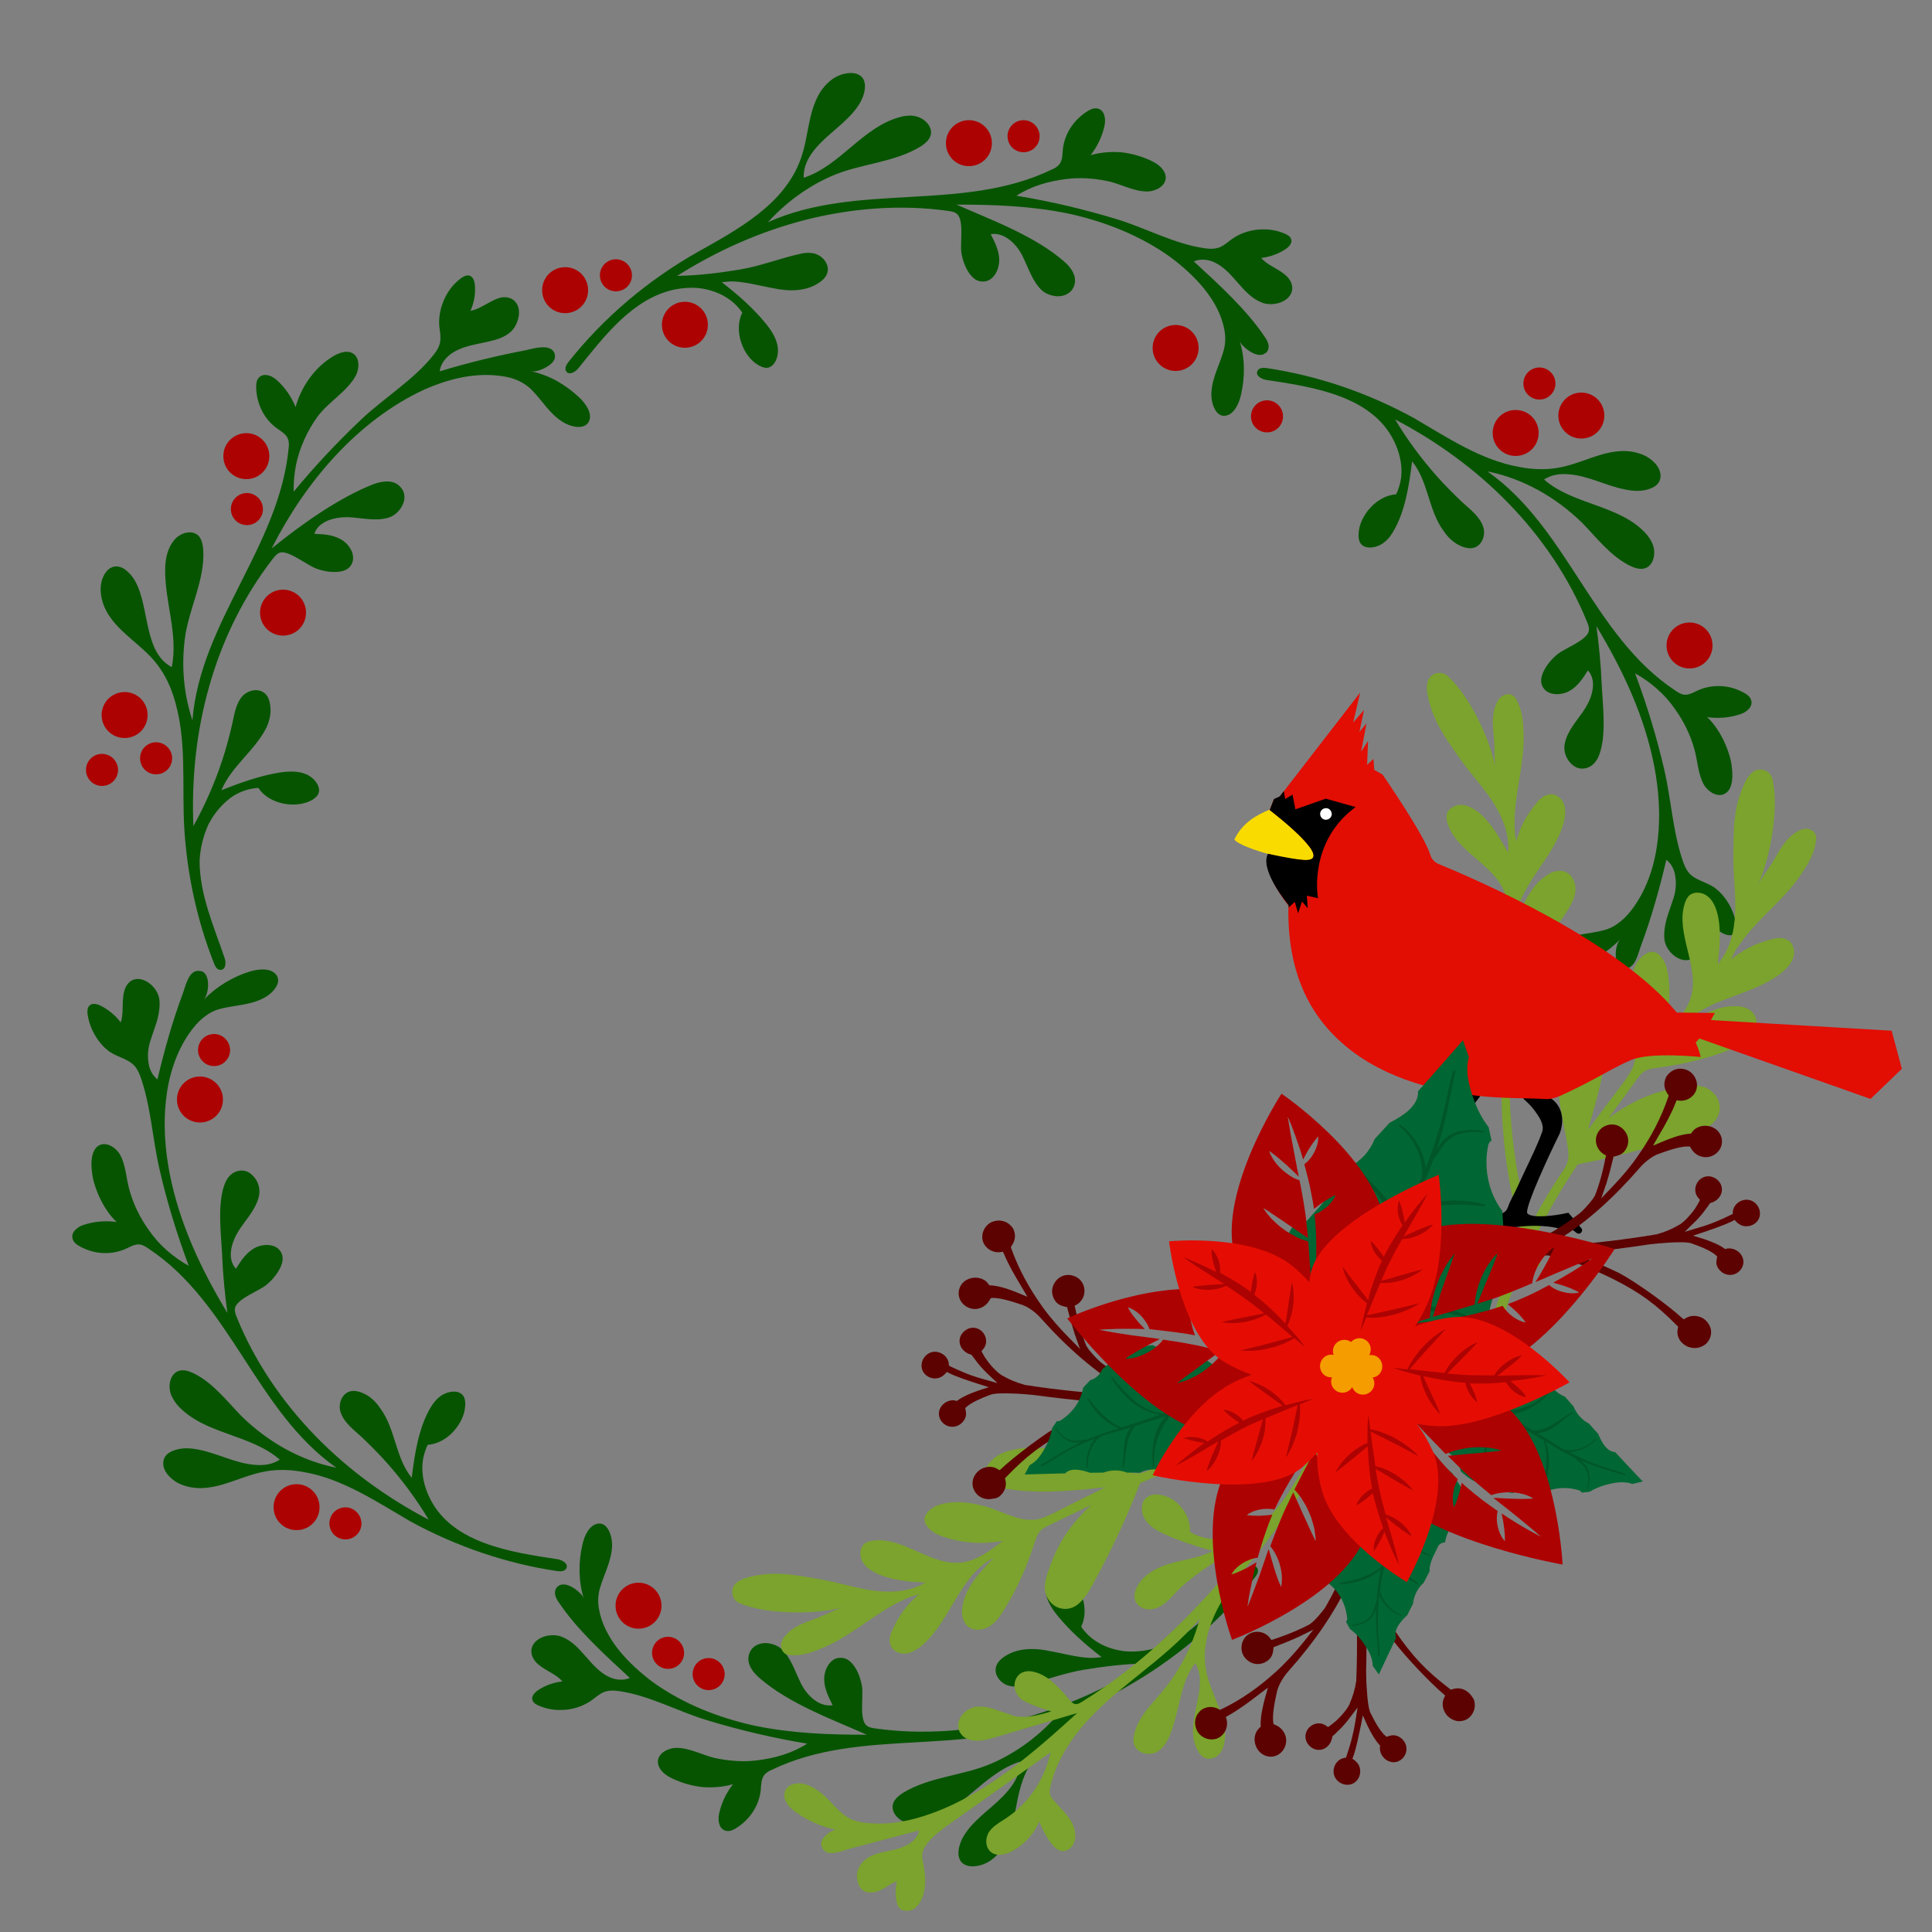 <?xml version="1.0" encoding="utf-8"?>
<!-- Generator: Adobe Illustrator 19.1.0, SVG Export Plug-In . SVG Version: 6.00 Build 0)  -->
<svg version="1.1" id="Layer_1" xmlns="http://www.w3.org/2000/svg" xmlns:xlink="http://www.w3.org/1999/xlink" x="0px" y="0px"
	 width="1000px" height="1000px" viewBox="0 0 1000 1000" style="enable-background:new 0 0 1000 1000;" xml:space="preserve">
<rect x="0" y="0" width="1000" height="1000" fill="#808080" stroke="none"/>
<style type="text/css">
	.st0{fill:#065400;}
	.st1{fill:#7BA32D;}
	.st2{fill:#E20D03;}
	.st3{fill:#F9DB00;}
	.st4{fill:#FFFFFF;}
	.st5{fill:#5C0200;}
	.st6{fill:#006633;}
	.st7{fill:#005529;}
	.st8{fill:#AD0202;}
	.st9{fill:#E50D03;}
	.st10{fill:#F49C00;}
</style>
<g>
	<path class="st0" d="M287.8,822.2c-1.2,2.2-0.3,4.7,1.3,7c9.6,14.4,24.2,27.6,36.9,39.3c-3.3,1.4-7,1.1-10.3-0.3
		c-10.3-4.6-14.5-16.9-24.9-21c-1.7-0.7-3.5-0.9-5.4-0.8c-1.8,0.1-3.7,0.5-5.3,1.3c-3.2,1.5-5.5,4.3-5,7.9c0.2,1.8,1.1,3.3,2.2,4.6
		c3.9,4.3,10,5.7,13.8,10.1c-4.5,0.5-9,2.1-12.7,4.6c-1.7,1.2-3.5,3.1-2.8,5.1c0.5,1.6,2.3,2.5,3.9,3.1c2.2,0.9,4.6,1.5,6.9,1.8
		s4.8,0.2,7.1,0c4.7-0.6,9-2.2,12.7-4.8c2.2-1.6,4.2-3.5,6.7-4.4c2.3-0.8,5-0.8,7.4-0.4c15.4,2.1,30.6,10.5,45.4,15
		c17.1,5.2,34.5,9.3,52.1,12.2c-7.8,5-16.8,7.6-26.3,8.7c-6.7,0.8-13.6,0.3-20.2-1c-7.1-1.3-14-5.6-21.3-5.5c-1.1,0-2.3,0.2-3.4,0.6
		c-1.1,0.3-2.1,0.8-3,1.4c-1.8,1.2-3,3-3.1,5.1c0,2,1,3.8,2.5,5.4c1.5,1.5,3.5,2.7,5.5,3.6c4.8,2.2,10.1,3.7,15.3,4.2
		c5.3,0.4,10.7-0.1,15.6-1.5c-3.6,4.6-6.2,10.1-7.3,15.8c-0.6,3.3,0.2,7.9,4.1,8.4c1.6,0.2,3.1-0.4,4.4-1.2
		c7.7-4.6,12.5-12.3,13.2-20.4c0.2-2.6,0.2-5.4,1.9-7.5c1-1.2,2.4-2,3.9-2.6c46.1-22.2,100.3-6.4,146.8-27.2
		c-9.2,10.1-20.4,18.4-33,23.9c-14.9,6.5-32.3,6.8-46.2,15.4c-2.1,1.4-4.1,3.1-4.9,5.3c-1.5,4.5,2.8,9.3,8,10.3
		c1.3,0.3,2.6,0.3,3.9,0.2s2.6-0.3,3.9-0.7c19.4-5.2,30.8-25.2,49.8-31.4c0.2,4.5-1.4,8.6-4.1,12.4c-2.8,4-6.5,7.5-10.2,10.7
		c-7.7,6.7-16,13.4-17.4,22.5c-0.3,2.2-0.1,4.6,1.4,6.4c3.4,3.8,11,2.2,15.4-1c6.6-4.8,9.4-11.9,11.2-19.2
		c1.8-7.4,2.6-15.2,5.2-22.2c8.5-23.6,32.8-36.5,53.4-48.1c25.6-14.5,48.5-33.8,66.8-56.9c1-1.3,2.1-3.2,1.2-4.7
		c-1.4-2.3-4.6-0.6-6.2,1.3c-13.2,16.3-28.1,36.3-49.8,40.9c-4.4,0.9-9,1.2-13.3,0.7c-8.8-1.2-16.8-5.2-21.9-12.6
		c4.5-9.1,0-22.1-8-27c-1.5-0.9-3.1-1.6-4.6-1.6c-4,0.2-6.3,5.5-5.8,10.3s3.3,9,6.2,12.6c6.5,8,14.6,15.1,22.8,21.4
		c-2.2,0.3-4.4,0.5-6.6,0.4c-6.6-0.4-13.1-2.2-19.6-3.4c-8.7-1.9-17.9-1.9-24.9,3.3c-1.6,1.2-3.1,2.8-3.6,4.9
		c-1.1,4.3,2.7,8.7,6.9,9.7c2.1,0.5,4.3,0.4,6.4,0c10.8-2.3,21.1-6.5,32-8.3c10.8-1.8,21.6-3.1,32.5-3.3
		c-20.2,12.8-42.8,23-66.8,29.1c-23.9,6-49.2,8-73.7,4.5c-1.8-0.2-3.7-0.7-4.8-2c-3.1-3.9-1.1-14.6-1.8-19.5
		c-0.6-3.8-2-7.9-4.2-10.9c-1.1-1.5-2.3-2.7-3.7-3.4c-1.4-0.7-3-0.9-4.7-0.6c-4.3,0.9-7,6.1-7,10.9c0,4.8,2.2,9.2,4.4,13.5
		c-6.9,1.1-13.1-4.8-16.3-11c-3.2-6.4-5.3-13.6-10.2-18.1c-1.2-1.1-2.7-1.9-4.4-2.4c-1.6-0.5-3.3-0.8-4.9-0.6
		c-3.2,0.3-6.2,2-7.4,5.4c-1.1,3.2-0.1,6.3,1.9,9c1,1.4,2.2,2.6,3.6,3.8c15.2,13.1,37,21.1,55.4,29.2c-19.7,0-38.9-0.7-58.2-4.7
		c-19-4.2-37.3-11.5-52.8-22.7c-12.2-9.2-25-22.1-27.7-37.8c-0.6-3.4-0.5-6.8,0.4-10.2c2.1-7.6,6-14,6.4-22.1
		c0.1-2.9-0.5-6.1-1.8-8.4c-1.3-2.4-3.2-3.9-5.9-3.3c-4.1,0.9-6.6,6.1-7.6,10.6c-2.2,9.3-2.1,19.3,0.7,28.2c-0.3-1-1-2-2.1-3
		c-1-1-2.3-2-3.6-2.8c-2.7-1.6-5.7-2.3-7.6-0.7C288.5,821.2,288.1,821.7,287.8,822.2C286.6,824.4,288.1,821.7,287.8,822.2z
		 M102.5,502.5c-5,0-6.6,8.4-7.9,11.8c-5.3,14.2-9.5,29.1-13.1,44.4c-2.8-2.2-4.3-5.5-4.7-9.1c-0.5-3.6-0.1-7.6,1.1-11.1
		c1.6-5.2,3.9-10.2,4.5-15.7c0.2-1.7,0.3-3.5,0.1-5.3c-0.4-3.6-2.8-7-5.8-9s-6.6-2.6-9.4-0.4s-3.4,5.8-3.7,9.6
		c-0.2,3.8,0.1,7.9-1.1,11.5c-2.8-3.7-6.5-6.7-10.5-8.7c-1.9-0.9-4.4-1.5-5.8,0.1c-1.1,1.2-1.1,3.2-0.8,4.9c0.8,4.8,2.8,9.3,5.5,13
		c1.4,1.9,2.9,3.6,4.7,5c3.9,3.3,9.2,4,13,7.2c1.9,1.6,3.1,3.9,4,6.3c5.5,15.3,6.3,32.5,10,48.4c3.9,16.9,9,33.5,15.1,49.8
		c-7.9-4.4-15.3-10.7-20.6-18.4c-4.5-6.3-7.9-13.1-10-20.5c-1.8-6-1.9-13.2-5-18.7c-2.3-3.9-7.2-6.8-10.9-4.7
		c-3.4,1.9-4.1,7-3.8,11.4c0.2,2.7,0.5,5.3,1.3,7.9c1.5,5.1,3.7,10,6.7,14.4c1.5,2.2,3.1,4.2,5,5.9c-5.9-0.8-11.8-0.3-17.4,1.6
		c-1.6,0.5-3.3,1.6-4.4,2.9c-1.1,1.3-1.6,3-0.8,4.8c0.6,1.5,2,2.5,3.3,3.2c7.7,4.4,16.7,4.7,24.2,1.3c2.4-1.1,4.8-2.6,7.4-2.1
		c1.5,0.3,2.9,1.2,4.2,2.1c42.7,28.2,55.5,84.1,97.2,113.4c-18.1-3.6-35.2-13.1-49.1-26.7c-7.6-7.8-14.7-17.2-24.6-22.1
		c-2.3-1.1-4.8-2-7.2-1.5c-4.7,0.9-6.5,7.1-4.8,12.1c0.9,2.5,2.4,4.7,4.2,6.6c13.8,14.4,37.2,14.3,52.2,27.4
		c-3.8,2.5-8.1,3.1-12.8,2.7c-10-0.7-19.2-5.9-28.9-7.8c-4.7-1-9.3-1.2-13.5,0.5c-2.1,0.8-4.1,2.2-4.8,4.5c-0.8,2.5,0,5.2,1.7,7.5
		c1.8,2.3,4.3,4.2,6.9,5.3c7.6,3.2,14.9,2.2,22.1,0.1c7.3-2.2,14.5-5.4,21.9-6.7c6.7-1.2,13.5-0.9,20.2,0.4
		c19.9,3.5,37.5,15.4,54.7,25.4c24.3,13.3,50.4,22,76.2,25.8c1.7,0.2,3.8,0.2,4.6-1.4c1.3-2.3-1.8-4.2-4.2-4.7
		c-24.4-3.7-56.8-8.2-67.5-34c-1.7-4.1-2.7-8.4-2.8-12.6c0-2.1,0.1-4.2,0.6-6.4c0.5-2.1,1.2-4.3,2.2-6.3c2.5-0.1,4.9-0.9,7.2-2.1
		c2.3-1.2,4.4-2.9,6.1-4.8c1.8-1.9,3.2-4.1,4.3-6.4c1.1-2.3,1.7-4.8,1.8-7.2c0.1-1.7-0.1-3.5-1-4.8c-2.2-3.3-8.1-2.6-11.9,0.2
		c-1.9,1.4-3.5,3.3-4.7,5.3c-6.5,10.5-8.6,24.8-10.1,36.9c-8.5-10.4-8.3-25.2-16.3-36c-2.4-3.6-5.5-6.5-9.6-8.1
		c-1.9-0.7-4-1.2-6.1-0.6c-4.3,1.2-6.2,6.7-4.8,10.8c1.8,5.5,7,9.2,11,12.9c4.4,4.2,8.7,8.5,12.8,13.1c8.2,9.2,15.5,19.1,21.8,29.6
		c-21.2-11.1-41.4-25.6-58.6-43.3s-31.5-38.6-40.8-61.6c-0.7-1.7-1.3-3.5-0.7-5.2c1.8-4.6,12.1-8.3,15.9-11.3c3-2.4,5.8-5.7,7.4-9.1
		c1.6-3.4,1.8-6.7-0.6-9.3c-3-3.2-9-3-13.1-0.6s-6.8,6.5-9.3,10.5c-4.8-5.3-2.3-13.7,1.4-19.6c3.6-5.7,9-11.1,10.5-17.9
		c0.8-3.3-0.1-6.9-2.1-9.5c-1-1.3-2.2-2.4-3.6-3.1c-1.4-0.7-3-0.9-4.8-0.6c-3.3,0.7-5.5,3-6.9,6.1c-4.4,10.4-2.1,26.9-1.6,38
		c0.4,9.9,1.4,19.8,2.7,29.5c-13.7-22.7-25-46.7-30-72.8c-4.5-23.6-3.8-52,10.5-72.3c3.9-5.6,9.1-10.6,15.7-12.3
		c7.7-2,15.1-1.8,22.4-5.5c5.3-2.7,10.1-8.5,6.3-12.6c-2.9-3.1-8.7-2.6-13.1-1.3c-9.1,2.8-17.4,7.8-24.1,14.7
		c2.8-2.9,3.7-13.1-1-14.8C103.7,502.6,103.1,502.5,102.5,502.5C97.5,502.5,103.1,502.5,102.5,502.5z M286.7,182.2
		c-2.5-4.3-10.7-1.8-14.2-1c-15.2,2.9-30.1,6.5-44.9,11c0.4-3.6,2.6-6.5,5.5-8.8c2.9-2.2,6.7-3.6,10.2-4.5s7.2-1.5,10.7-2.4
		c3.6-0.8,6.9-2,9.7-4.2c1.4-1.1,2.6-2.6,3.4-4.3s1.3-3.4,1.5-5.3c0.3-3.5-1-6.9-4.4-8.3c-3.4-1.4-6.7-0.1-10.1,1.7
		s-6.9,4.1-10.6,4.8c1.9-4.2,2.7-8.8,2.3-13.3c-0.2-2.1-0.9-4.5-3-5c-1.6-0.3-3.3,0.7-4.7,1.8c-1.9,1.5-3.6,3.2-5,5.1
		c-1.4,1.9-2.6,4-3.5,6.2c-1.8,4.3-2.6,8.9-2.2,13.3c0.3,2.7,0.9,5.3,0.4,8c-0.4,2.5-1.8,4.7-3.4,6.7c-10,12.7-25.4,22.1-37.2,33.2
		c-12.5,11.8-24.3,24.4-35.2,37.6c-0.1-4.5,0.3-9.2,1.2-13.8c1.8-8.8,5.7-17.4,10.9-24.7c5.6-7.8,15.3-13.1,19.9-21.3
		c2.2-4,2.2-9.7-1.4-11.8c-3.4-2-8.1,0-11.7,2.5c-8.9,5.9-15.2,15.5-17.9,25.3c-2.2-5.4-5.6-10.4-10-14.2c-2.5-2.2-7-3.8-9.3-0.7
		c-1,1.3-1.1,3-1.1,4.5c0.1,8.9,4.3,16.9,11,21.6c2.1,1.5,4.6,2.9,5.5,5.4c0.5,1.4,0.5,3.1,0.3,4.7c-4.9,50.9-45.7,90-49.8,140.8
		c-4.5-13.4-5.7-27.7-4-41.6c1.8-15.6,10.6-30.8,9.6-46.6c-0.2-2.5-0.7-5.2-2.2-7c-3.1-3.6-9.4-2.2-12.8,1.9
		c-3.4,4-4.6,9.5-4.7,14.6c-0.4,17.1,6.9,34.1,3.4,51.2c-4-2.1-6.8-5.5-8.8-9.7c-4.1-9.1-4.5-19.4-7.6-28.9
		c-1.5-4.6-3.6-8.6-7.2-11.5c-1.8-1.4-3.9-2.4-6.3-1.9c-2.5,0.5-4.4,2.6-5.6,5.3c-1.2,2.6-1.5,5.9-1.2,8.6c1,8.3,5.6,14.1,11,19.3
		c5.4,5.2,11.9,9.9,16.7,15.6c4.4,5.2,7.6,11.3,9.7,17.7c7.5,22.4,4.4,46,5.8,69.2c1.5,23.8,6.6,47.5,15.4,69.7
		c0.6,1.6,1.6,3.4,3.4,3.3c2.7-0.1,2.9-3.7,2.1-6c-5.6-16.6-12.9-32.5-13-50.4c0.2-4.4,1-8.9,2.4-13.2c0.7-2.1,1.5-4.3,2.5-6.3
		c1.1-2,2.3-3.9,3.6-5.6c2.7-3.5,5.8-6.5,9.4-8.8c3.7-2.2,7.9-3.6,12.5-3.9c5.5,8.4,19,10.9,27.4,6.5c1.5-0.8,2.9-1.9,3.6-3.3
		c0.9-1.8,0.4-3.9-0.8-5.7c-1.1-1.8-3.1-3.5-5.3-4.5c-4.4-1.9-9.4-1.6-14.1-0.9c-10.2,1.7-20,5.2-29.9,9.1c5.2-12.4,17-20.2,23.1-32
		c1.9-3.9,2.8-8,2.1-12.4c-0.3-2-1-4.1-2.5-5.5c-1.6-1.5-3.8-2.1-6-1.8c-2.2,0.3-4.3,1.4-5.8,3c-3.6,4-4.2,9.8-5.4,14.8
		c-1.4,6.2-3.1,12.4-5.1,18.5c-3.9,11.8-8.9,23.1-14.9,34c-1-23.9,1.4-48.6,8.2-72.4c6.7-23.8,17.8-46.5,33-66.1
		c1.1-1.4,2.4-2.9,4.1-3.2c4.3-0.7,13.6,6.5,17.8,8.2c3.5,1.4,7.9,2.2,11.6,1.9c3.7-0.3,6.7-1.8,7.7-5.2c1.2-4.3-1.8-9.2-6-11.6
		c-2.1-1.2-4.4-1.9-6.7-2.3s-4.7-0.5-7.1-0.6c0.6-1.7,1.5-3.1,2.7-4.2c1.3-1.1,2.8-2,4.4-2.7c3.3-1.3,7.1-1.8,10.6-1.7
		c6.8,0.3,14.1,2.3,20.8,0.2c3.2-1,5.8-3.6,7.2-6.6c1.4-2.9,1.4-6.4-1-9.1c-2.2-2.6-5.4-3.3-8.7-2.9c-1.7,0.2-3.4,0.6-5.1,1.2
		c-18.2,7-38.1,21.3-53,33.4c17.2-34.1,44.2-66.2,79.3-82.4c11.7-5.1,24.2-8.3,36.6-7.2c3.4,0.3,6.8,0.8,10,2s6.2,3,8.6,5.4
		c5.6,5.6,9.1,12.2,16,16.6c2.5,1.6,5.6,2.6,8.2,2.7c2.6,0,4.9-0.9,5.8-3.5c1.3-4-2-8.7-5.4-11.9c-3.5-3.3-7.4-6.1-11.6-8.5
		c-4.2-2.3-8.6-3.9-13.2-5c1.9,0.5,5.2-0.5,7.9-2.1c2.7-1.5,4.9-3.7,4.4-6.2C287.2,183.3,287,182.7,286.7,182.2
		C284.2,177.9,287,182.7,286.7,182.2z M656.1,181.6c1.2-2.2,0.3-4.7-1.3-7c-9.6-14.4-24.2-27.6-36.9-39.3c3.3-1.4,7-1.1,10.3,0.3
		c10.3,4.6,14.5,16.9,24.9,21c1.7,0.7,3.5,0.9,5.4,0.8c1.8-0.1,3.7-0.5,5.3-1.3c3.2-1.5,5.5-4.3,5-7.9c-0.2-1.8-1.1-3.3-2.2-4.6
		c-3.9-4.3-10-5.7-13.8-10.1c4.5-0.5,9-2.1,12.7-4.6c1.7-1.2,3.5-3.1,2.8-5.1c-0.5-1.6-2.3-2.5-3.9-3.1c-2.2-0.9-4.6-1.5-6.9-1.8
		c-2.3-0.3-4.8-0.2-7.1,0c-4.7,0.6-9,2.2-12.7,4.8c-2.2,1.6-4.2,3.5-6.7,4.4c-2.3,0.8-5,0.8-7.4,0.4c-15.4-2.1-30.6-10.5-45.4-15
		c-17.1-5.2-34.5-9.3-52.1-12.2c7.8-5,16.8-7.6,26.3-8.7c6.7-0.8,13.6-0.3,20.2,1c7.1,1.3,14,5.6,21.3,5.5c1.1,0,2.3-0.2,3.4-0.6
		c1.1-0.3,2.1-0.8,3-1.4c1.8-1.2,3-3,3.1-5.1c0-2-1-3.8-2.5-5.4c-1.5-1.5-3.5-2.7-5.5-3.6c-4.8-2.2-10.1-3.7-15.3-4.2
		c-5.3-0.4-10.7,0.1-15.6,1.5c3.6-4.6,6.2-10.1,7.3-15.8c0.6-3.3-0.2-7.9-4.1-8.4c-1.6-0.2-3.1,0.4-4.4,1.2
		c-7.7,4.6-12.5,12.3-13.2,20.4c-0.2,2.6-0.2,5.4-1.9,7.5c-1,1.2-2.4,2-3.9,2.6C498.2,110,444,94.2,397.5,115
		c9.2-10.1,20.4-18.4,33-23.9c14.9-6.5,32.3-6.8,46.2-15.4c2.1-1.4,4.1-3.1,4.9-5.3c1.5-4.5-2.8-9.3-8-10.3
		c-1.3-0.3-2.6-0.3-3.9-0.2s-2.6,0.3-3.9,0.7C446.4,65.8,435,85.8,416,92c-0.2-4.5,1.4-8.6,4-12.4c2.8-4,6.5-7.5,10.2-10.7
		c7.7-6.7,16-13.4,17.4-22.5c0.3-2.2,0.1-4.6-1.4-6.4c-3.4-3.8-11-2.2-15.4,1c-6.6,4.8-9.4,11.9-11.2,19.2
		c-1.8,7.4-2.6,15.2-5.2,22.2c-8.5,23.6-32.8,36.5-53.4,48.1c-25.6,14.5-48.5,33.8-66.8,56.9c-1,1.3-2.1,3.2-1.2,4.7
		c1.4,2.3,4.6,0.6,6.2-1.3c13.2-16.3,28.1-36.3,49.8-40.9c4.4-0.9,9-1.2,13.3-0.7c8.8,1.2,16.8,5.2,21.9,12.6c-4.5,9.1,0,22.1,8,27
		c1.5,0.9,3.1,1.6,4.6,1.6c4-0.2,6.3-5.5,5.8-10.3s-3.3-9-6.2-12.6c-6.5-8-14.6-15.1-22.8-21.4c2.2-0.3,4.4-0.5,6.6-0.4
		c6.6,0.4,13.1,2.2,19.6,3.4c8.7,1.9,17.9,1.9,24.9-3.3c1.6-1.2,3.1-2.8,3.6-4.9c1.1-4.3-2.7-8.7-6.9-9.7c-2.1-0.5-4.3-0.4-6.4,0
		c-10.8,2.3-21.1,6.5-32,8.3c-10.8,1.8-21.6,3.1-32.5,3.3c20.2-12.8,42.8-23,66.8-29.1c23.9-6,49.2-8,73.7-4.5
		c1.8,0.2,3.7,0.7,4.8,2c3.1,3.9,1.1,14.6,1.8,19.5c0.6,3.8,2,7.9,4.2,10.9c1.1,1.5,2.3,2.7,3.7,3.4s3,0.9,4.7,0.6
		c4.3-0.9,7-6.1,7-10.9c0-4.8-2.2-9.2-4.4-13.5c6.9-1.1,13.1,4.8,16.3,11c3.2,6.4,5.3,13.6,10.2,18.1c1.2,1.1,2.7,1.9,4.4,2.4
		c1.6,0.5,3.3,0.8,4.9,0.6c3.2-0.3,6.2-2,7.4-5.4c1.1-3.2,0.1-6.3-1.9-9c-1-1.4-2.2-2.6-3.6-3.8c-15.2-13.1-37-21.1-55.4-29.2
		c19.7,0,38.9,0.7,58.2,4.7c19,4.2,37.3,11.5,52.8,22.7c12.2,9.2,25,22.1,27.7,37.8c0.6,3.4,0.5,6.8-0.4,10.2
		c-2.1,7.6-6,14-6.4,22.1c-0.1,2.9,0.5,6.1,1.8,8.4c1.3,2.4,3.2,3.9,5.9,3.3c4.1-0.9,6.6-6.1,7.6-10.6c2.2-9.3,2.1-19.3-0.7-28.2
		c0.3,1,1,2,2.1,3c1,1,2.3,2,3.6,2.8c2.7,1.6,5.7,2.3,7.6,0.7C655.4,182.6,655.8,182.1,656.1,181.6
		C657.4,179.4,655.8,182.1,656.1,181.6z M841.5,501.2c5,0,6.6-8.4,7.9-11.8c5.3-14.2,9.5-29.1,13.1-44.4c2.8,2.2,4.3,5.5,4.7,9.1
		c0.5,3.6,0.1,7.6-1.1,11.1c-1.6,5.2-3.9,10.2-4.5,15.7c-0.2,1.7-0.3,3.5-0.1,5.3c0.4,3.6,2.8,7,5.8,9s6.6,2.6,9.4,0.4
		c2.8-2.2,3.4-5.8,3.7-9.6c0.2-3.8-0.1-7.9,1.1-11.5c2.8,3.7,6.5,6.7,10.5,8.7c1.9,0.9,4.4,1.5,5.8-0.1c1.1-1.2,1.1-3.2,0.8-4.9
		c-0.8-4.8-2.8-9.3-5.5-13c-1.4-1.9-2.9-3.6-4.7-5c-3.9-3.3-9.2-4-13-7.2c-1.9-1.6-3.1-3.9-4-6.3c-5.5-15.3-6.3-32.5-10-48.4
		c-3.9-16.9-9-33.5-15.1-49.8c7.9,4.4,15.3,10.7,20.6,18.4c4.5,6.3,7.9,13.1,10,20.5c1.8,6,1.9,13.2,5,18.7
		c2.3,3.9,7.2,6.8,10.9,4.7c3.5-1.9,4.1-7,3.8-11.4c-0.2-2.7-0.5-5.3-1.3-7.9c-1.5-5.1-3.7-10-6.7-14.4c-1.5-2.2-3.1-4.2-5-5.9
		c5.9,0.8,11.8,0.3,17.4-1.6c1.6-0.5,3.3-1.6,4.4-2.9c1.1-1.3,1.6-3,0.8-4.8c-0.6-1.5-2-2.5-3.3-3.2c-7.7-4.4-16.7-4.7-24.2-1.3
		c-2.4,1.1-4.8,2.6-7.4,2.1c-1.5-0.3-2.9-1.2-4.2-2.1c-42.7-28.2-55.5-84.1-97.2-113.4c18.1,3.6,35.2,13.1,49.1,26.7
		c7.6,7.8,14.7,17.2,24.6,22.1c2.3,1.1,4.8,2,7.2,1.5c4.7-0.9,6.5-7.1,4.8-12.1c-0.9-2.5-2.4-4.7-4.2-6.6
		c-13.8-14.4-37.2-14.3-52.2-27.4c3.8-2.5,8.1-3.1,12.8-2.7c10,0.7,19.2,5.9,28.9,7.8c4.7,1,9.3,1.2,13.5-0.5
		c2.1-0.8,4.1-2.2,4.8-4.5c0.8-2.5,0-5.2-1.7-7.5c-1.8-2.3-4.3-4.2-6.9-5.3c-7.6-3.2-14.9-2.2-22.1-0.1c-7.3,2.2-14.5,5.4-21.9,6.7
		c-6.7,1.2-13.5,0.9-20.2-0.4c-19.9-3.5-37.5-15.4-54.7-25.4c-24.3-13.3-50.4-22-76.2-25.8c-1.7-0.2-3.8-0.2-4.6,1.4
		c-1.3,2.3,1.8,4.2,4.2,4.7c24.4,3.7,56.8,8.2,67.5,34c1.7,4.1,2.7,8.4,2.8,12.6c0,2.1-0.1,4.2-0.6,6.4c-0.5,2.1-1.2,4.3-2.2,6.3
		c-2.5,0.1-4.9,0.9-7.2,2.1s-4.4,2.9-6.1,4.8c-1.8,1.9-3.2,4.1-4.3,6.4s-1.7,4.8-1.8,7.2c-0.1,1.7,0.1,3.5,1,4.8
		c2.2,3.3,8.1,2.6,11.9-0.2c1.9-1.4,3.5-3.3,4.7-5.3c6.5-10.5,8.6-24.8,10.1-36.9c8.5,10.4,8.3,25.2,16.3,36
		c2.4,3.6,5.5,6.5,9.6,8.1c1.9,0.7,4,1.2,6.1,0.6c4.3-1.2,6.2-6.7,4.8-10.8c-1.8-5.5-7-9.2-11-12.9c-4.4-4.2-8.7-8.5-12.8-13.1
		c-8.2-9.2-15.5-19.1-21.8-29.6c21.2,11.1,41.4,25.6,58.6,43.3c17.2,17.7,31.5,38.6,40.8,61.6c0.7,1.7,1.3,3.5,0.7,5.2
		c-1.8,4.6-12.1,8.3-15.9,11.3c-3,2.4-5.8,5.7-7.4,9.1c-1.6,3.4-1.8,6.7,0.6,9.3c3,3.2,9,3,13.1,0.6s6.8-6.5,9.3-10.5
		c4.8,5.3,2.3,13.7-1.4,19.6c-3.6,5.7-9,11.1-10.5,17.9c-0.8,3.3,0.1,6.9,2.1,9.5c1,1.3,2.2,2.4,3.6,3.1c1.4,0.7,3,0.9,4.8,0.6
		c3.3-0.7,5.5-3,6.9-6.1c4.4-10.4,2.1-26.9,1.6-38c-0.4-9.9-1.4-19.8-2.7-29.5c13.7,22.7,25,46.7,30,72.8c4.5,23.6,3.8,52-10.5,72.3
		c-3.9,5.6-9.1,10.6-15.7,12.3c-7.7,2-15.1,1.8-22.4,5.5c-5.3,2.7-10.1,8.5-6.3,12.6c2.9,3.1,8.7,2.6,13.1,1.3
		c9.1-2.8,17.4-7.8,24.1-14.7c-2.8,2.9-3.7,13.1,1,14.8C840.3,501.1,840.9,501.3,841.5,501.2C846.5,501.2,840.9,501.3,841.5,501.2z"
		/>
	<path class="st1" d="M557.8,830.5c-4.8,3.8-11.6,2.7-15-2.4c-3.3-5-2.2-9.6,0.6-17.2c4.6-13.1,11.3-22.4,21.3-31.9
		c-7.1,3.4-14.2,6.9-21.2,10.2c-1.9,0.9-3.8,1.8-5.1,3.3c-1.8,1.9-2.3,4.3-3.1,6.6c-3.8,11.8-8.8,23.2-15.4,33.8
		c-2.2,3.5-4.4,6.9-7.9,9c-3.5,2.1-8.3,2.4-11.3-0.3c-2.7-2.5-3.2-6.6-2.5-10.1c1.4-9.9,9-17.8,16.1-25.1
		c-17.4,8.7-22,31.9-36.6,44.9c-1.9,1.6-4,3.1-6.3,4c-1.4,0.5-2.8,0.8-4.2,0.6c-2.6-0.3-5.1-1.6-6.1-4c-1.2-2.8-0.4-6,1.1-8.8
		c3.1-7.1,7.8-13.3,13.8-18.1c-0.8,0.7-2.8,0.8-3.8,1.2c-1.4,0.5-2.9,1.1-4.3,1.8c-2.8,1.2-5.4,2.6-8.1,4.2
		c-5.2,3.1-10.2,6.6-15.3,10.1c-5.4,3.6-11,7.3-17.2,10c-5.6,2.5-11.3,4.8-17.6,4.4c-1.2,0-2.5-0.1-3.4-0.8c-1.6-1.1-2.2-3.1-2-4.8
		c0.2-1.7,1.2-3.5,2.5-4.8c4.2-4.8,10.2-6.6,15.8-8.7c4.7-1.7,9.4-4.5,14.2-5.8c-14.4,4.1-40,3.9-53.8-1.9c0,0-0.1,0-0.1,0
		c-4.6-1.9-5.3-8.1-1.3-11c1.3-0.9,2.8-1.7,4.5-2.2c14.1-4,24.9-1.6,39.3,0.9c9,1.6,17.8,4.5,26.8,5.7c9,1.2,18.8,0.6,26.7-4.1
		c-8.8-0.6-17.8-1.2-25.7-5.1c-2.8-1.4-5.5-3.3-7-6.2c-1.4-2.8-1.2-6.7,1.1-8.8c1.2-1.1,3.1-1.5,4.7-1.7c15.6-2,29.4,12.9,45.2,11.4
		c8.3-0.8,15.4-6.3,22-11.3c-10.9,2.1-22.2,1.2-32.4-2.6c-4.7-1.7-10.1-6.3-7.7-10.8c1-1.8,4-4.2,6-4.9c8.5-2.9,17.1-1.7,25.8,0.8
		c8.9,2.6,17.8,8.4,27,6.2c2.4-0.7,4.7-1.7,6.8-2.7c9.1-4.6,18.3-9.2,27.4-13.7c-15.9,1.7-32,3.4-47.9,1.3c-4.1-0.5-8-1.3-11.5-3.5
		c-1.9-1.2-3.4-3.2-3.2-5.4c0.1-1.1,0.6-2.2,1.5-3.5c2-3.1,5-5.5,8.4-6.8c8.8-3.4,18.7-2.8,28.5-1.6c11.7,1.4,22.5,6.9,33.7,10.8
		c2.7,0.8,5.6,1.8,8.3,1.4c2.2-0.2,4.1-1.1,6.2-2.1c24.3-10.6,50.3-17.6,76.4-20.9c1.7-0.2,3.9-0.4,5.3,0.7c4,3-1,4-3,4.2
		c-4.1,0.5-8.2,1-12.4,1.7c-8.3,1.4-16.3,2.9-24.5,5.1c-16.4,4.2-32.4,9.7-47.8,16.5c-7,18.1-15.3,35.6-24.7,52.8
		C563.4,824.1,561.2,827.8,557.8,830.5C557.9,830.4,557.8,830.4,557.8,830.5z"/>
	<path class="st1" d="M824.4,507.9c-1,4.1-3.3,7.6-5.9,11.1c-11.5,15.8-23.8,30.8-37.2,44.9c0.4,16.9,2.2,33.7,5.5,50.3
		c1.5,8.3,3.6,16.2,5.8,24.3c1.2,4.1,2.5,8.1,3.8,12c0.7,1.8,1.9,6.8-2.5,4.5c-1.6-0.8-2.4-2.9-2.9-4.5c-8.2-25.1-12.9-51.6-13.7-78
		c0-2.3,0-4.4-0.8-6.5c-0.8-2.6-2.9-4.7-4.8-6.9c-8.3-8.5-17.8-15.8-24.1-25.9c-5.3-8.4-10.1-17.1-10.7-26.5
		c-0.3-3.7,0.6-7.4,2.5-10.5c0.8-1.3,1.6-2.2,2.5-2.8c1.8-1.1,4.4-0.6,6.2,0.6c3.5,2.2,5.9,5.5,8.1,8.9
		c8.7,13.5,14.1,28.7,19.3,43.9c0.3-10.2,0.5-20.4,0.7-30.7c0-2.3-0.1-4.8-0.5-7.3c-2-9.3-11-14.8-17.2-21.8c-6-6.8-10.8-14-11.7-23
		c-0.2-2.1,0.7-5.9,1.9-7.5c3.1-4.1,9.5-1.2,13.1,2.3c7.8,7.6,13.5,17.5,16.2,28.2c1.8-8,3.7-16.9,0.9-24.7
		c-5.4-14.9-24.8-21.1-29.6-36c-0.5-1.5-0.9-3.4-0.4-5c0.9-3,4.3-4.8,7.5-4.7c3.3,0.1,6.1,1.8,8.6,3.6c6.8,5.6,11.2,13.4,15.6,21.1
		c0.9-9.1-2.8-18.2-7.7-25.9s-11.3-14.4-16.6-21.8c-8.4-12-15.1-20.8-17.6-35.2c-0.2-1.8-0.2-3.5,0.1-5c0.9-4.8,6.9-6.8,10.5-3.5
		c0,0,0,0,0.1,0.1c11.1,10,22.2,33,24.7,47.8c-0.8-4.9-0.4-10.3-0.8-15.3c-0.5-5.9-1.5-12.2,1.1-18c0.6-1.8,1.8-3.4,3.3-4.3
		c1.5-0.9,3.5-1.3,5.2-0.3c1,0.5,1.7,1.6,2.2,2.7c3,5.5,3.4,11.6,3.5,17.8c0.2,6.7-0.7,13.3-1.7,19.8c-1,6-2,12.1-2.6,18.1
		c-0.3,3.1-0.4,6-0.3,9.1c-0.1,1.6,0.1,3.1,0.2,4.6c0.1,1.1,0.8,3,0.5,4c1.8-7.5,5.5-14.3,10.5-20.2c1.9-2.5,4.4-4.6,7.5-4.7
		c2.6-0.1,4.8,1.6,6.2,3.8c0.7,1.2,1.1,2.7,1.2,4.1c0.2,2.5-0.2,5-0.9,7.4c-5.4,18.8-24.6,32.8-24.9,52.3
		c3.6-9.6,7.5-19.7,15.8-25.3c2.9-2.2,6.8-3.5,10.2-2.1c3.8,1.6,5.5,6,5.1,10.1c-0.4,4.1-2.6,7.5-4.8,11c-6.8,10.4-15,19.8-24,28.3
		c-1.7,1.7-3.7,3.2-4.7,5.6c-0.8,1.8-0.8,3.9-0.8,6c-0.1,7.7-0.2,15.6-0.2,23.5c4.4-13.1,9.9-23.2,19.8-32.9
		c5.7-5.8,9.4-8.8,15.3-7.9c6,0.9,9.9,6.6,8.6,12.5C824.4,507.8,824.4,507.8,824.4,507.9z"/>
	<path class="st1" d="M886.5,581.4c-3.3,2.9-7.4,4.4-11.7,5.8c-19.2,6.5-38.5,11.6-58.2,15.5c-9.8,14.4-18.3,29.7-25.6,45.6
		c-3.7,7.9-6.7,15.8-9.7,23.9c-1.5,4.2-2.8,8.2-4,12.3c-0.5,2-2.4,6.8-4.8,2.3c-0.9-1.7-0.3-3.8,0.3-5.6c8.1-26,20.1-51.1,35.3-73.9
		c1.4-2,2.7-3.7,3.2-5.9c0.9-2.7,0.4-5.7,0-8.7c-1.9-12.1-5.5-24-4.8-36.2c0.6-10.2,1.8-20.4,6.9-28.7c2-3.2,4.9-5.8,8.4-7.3
		c1.4-0.6,2.7-0.9,3.8-0.8c2.2,0.2,4,2.1,4.9,4.2c1.6,3.9,1.7,8.1,1.5,12.4c-0.8,16.5-5.4,32.6-10.1,48.5c6.3-8.4,12.7-16.9,19-25.3
		c1.3-2,2.8-4.1,4-6.4c3.9-9-0.3-19-1.4-28.6c-1-9.3-0.6-18.2,3.9-26.4c1.1-1.9,4.1-4.6,6.1-5.2c5-1.6,8.7,4.7,9.6,9.8
		c2,11,0.9,22.8-3.3,33.4c6.3-5.7,13.2-12,15.5-20.3c4.4-15.8-8.2-32.6-3.3-48.1c0.5-1.6,1.3-3.4,2.6-4.4c2.5-2,6.6-1.5,9.1,0.5
		c2.7,2,4.1,5.2,5,8.2c2.4,8.8,1.4,18,0.4,27.1c6.2-7.2,8.6-17,9-26.4c0.4-9.4-0.9-18.9-0.9-28.3c0.1-15.1-0.3-26.6,6.3-40.1
		c0.9-1.6,1.9-3.1,3.1-4.2c3.7-3.5,9.9-1.6,10.9,3.4c0,0,0,0,0,0.1c3.4,15-1.2,41.1-7.9,55c2.3-4.6,5.9-8.9,8.5-13.4
		c3.1-5.3,6.1-11.1,11.7-14.5c1.6-1.1,3.6-1.8,5.4-1.7c1.8,0.1,3.7,1,4.5,2.9c0.5,1,0.5,2.3,0.2,3.6c-0.8,6.4-4.1,11.8-7.7,17.1
		c-3.8,5.8-8.6,10.8-13.3,15.6c-4.5,4.5-9,9-13.1,13.7c-2.1,2.4-3.9,4.8-5.7,7.4c-1,1.3-1.8,2.6-2.6,4c-0.6,1-1.1,3-1.9,3.7
		c6-5.2,13.2-8.8,21-10.7c3.1-1,6.5-1.3,9.1,0.5c2.2,1.5,3.1,4.2,2.9,6.9c-0.1,1.5-0.7,2.9-1.4,4.2c-1.3,2.2-3.2,4.1-5.2,5.7
		c-15.8,12.5-40.3,12.8-52.3,29c8.8-5.9,18.1-12.1,28.5-11.8c3.8-0.1,7.8,1.1,9.8,4.4c2.3,3.6,1,8.4-1.7,11.6
		c-2.8,3.2-6.7,4.8-10.6,6.4c-11.9,4.7-24.5,7.7-37.2,9.4c-2.5,0.4-5.1,0.5-7.3,1.9c-1.8,1.1-3,2.8-4.3,4.6
		c-4.7,6.5-9.5,13-14.3,19.6c11.6-8.4,22.2-13.5,36.4-15.8c8.3-1.5,13.1-1.7,17.6,2.6C891.4,569.9,891.2,577.1,886.5,581.4
		C886.5,581.3,886.5,581.3,886.5,581.4z"/>
	<path d="M746.7,629.8c0.4-0.7,0.3-1.6-0.3-2.2l-6.5-5.8l-0.8,0.2c-3.5,0.8-7.9-0.8-10.3-1.7c-0.6-0.2-1-0.8-1.1-1.4l-0.1-0.5
		c-0.1-0.5,0.1-0.9,0.4-1.3l37.9-49.4c0.8-1.1,0.2-2.6-1.1-2.8L748,562c-1.3-0.2-2.4,1-1.9,2.3l3,8.8c0.2,0.6,0.1,1.2-0.3,1.6
		c-5.5,7.2-30.4,39.4-32.7,42.1c-1.2,1.3-10.7,0.7-20.3-1.2l-0.8-0.2l-12.9,11.5c-0.7,0.6-0.8,1.6-0.3,2.3l0.1,0.1
		c0.5,0.7,1.4,0.9,2.1,0.6c0.8-0.3,1.3-0.5,1.7-0.6c-0.2,0.4-0.4,0.9-0.7,1.3l1.2,1.2c0.6,0.6,1.5,0.7,2.2,0.2
		c19.1-11.9,49.5-3.5,56.2-1.5c0.8,0.2,1.6-0.1,2-0.8L746.7,629.8z"/>
	<path d="M811.8,627.7l-0.9,0.2c-6.3,1.4-17.3,2.7-20.1,0.4c-0.3-0.3-0.4-0.5-0.4-0.9c0-4.7,10.1-26.9,16.9-40.7
		c0.1-0.3,2.7-6.4,0.2-12.4c-1.5-3.6-4.4-6.2-8.7-8c-1.5-0.6-11.4-0.3-11,0.8c0.1,0.3,0.7,1.6,1,1.9c2.7,2.3,5.2,5.1,7.1,8.1
		c1.6,2.4,3.4,5.8,2.3,8.8c-2.4,6.7-5.6,13.1-8.6,19.5c-1.7,3.7-3.5,7.4-5.2,11.1c-1,2-2.1,4-3,6c-0.8,1.7-1,3.5-2.5,4.7
		c-2.2,1.8-8.5,4.5-25.4,2.6l-0.9-0.1l-3.4,4.8c-0.3,0.4-0.6,0.6-1.1,0.7l-1.9,0.4c-0.8,0.2-1.4,0.9-1.4,1.7l0,1.6l1.1,0.2
		c0,0-2.8,2.7-2.8,2.7c-1.2,1.1-0.3,3.2,1.3,3.2c0.6,0,1.2-0.2,1.8-0.5c3.2-1.4,6.8-2.3,10.2-3.3c4.3-1.3,8.6-2.4,12.9-3.4
		c9.5-2.1,19.4-3.8,29.1-3.2c3.2,0.2,6.5,0.6,9.6,1.6l0.4,0.1l3.3-0.7c0.5-0.1,1,0,1.4,0.3l3,2.3c0.7,0.5,1.7,0.5,2.3-0.2
		s0.7-1.6,0.1-2.3L811.8,627.7z"/>
	<path class="st2" d="M968.2,568.8l16.2-15.6l-5.3-19.7l-93.5-5.5l2-3.7l-19.7-0.2c-30.8-37.4-104.5-69.2-123.3-76.9
		c-2.1-0.9-3.7-2.6-4.3-4.8c-3-10.1-24.7-41.5-24.7-41.5l-4.3-2.4l-0.4-5.7l-3.3,3.1l0.5-12.4l-3.6,5.6l2.8-14.7l-3.7,4.5l2.4-11.4
		l-5.6,6.5l3.6-15.5l-41.7,53.9l-3,1.4l-2.6,6.7c-5.6,16.7,0.3,22,0.3,22c-4.6,8.5,9.9,26.2,9.9,26.2c-0.5,18.8,2.9,38,13.1,54.1
		c8.1,12.8,19.9,22.8,33.3,29.8c12.1,6.3,25.3,10.3,38.7,12.7c9.7,1.8,19.5,2.7,29.4,3c5.7,0.2,11.4,0.2,17.1,0.5
		c0.8,0,1.7,0.1,2.5,0.1c4.3-0.2,8.5-2.6,12.3-4.4c4-1.9,7.9-3.9,11.8-6c6.4-3.4,12.7-7.1,19.3-9.9c10-4.2,35.9-1.5,35.9-1.5
		c-0.6-2.5-1.5-5-2.6-7.5l1.9-2.1L968.2,568.8z"/>
	<path class="st3" d="M639,434.3c4.3-8.7,11.5-12.4,18-15.2c0,0,36.2,27.4,17.7,26.1C656.2,443.8,638.3,436.2,639,434.3z"/>
	<path d="M686.2,413.4l-15.7,5.5l-1.5-7.6l-3.8,2.3l-0.7-4.1l-2.1,2.7l-3,1.4l-2.2,5.7c3.2,2.5,35,27.1,17.4,25.8
		c-6.4-0.5-18.3-3.2-18.3-3.2c-4.6,8.5,10.7,26.6,10.7,26.6c0,0.3,0,0.7,0,1l0.1,0.1l3.1-2.8l1.7,5.9l2-6.1l3,3.5l-0.5-6.5l5.8,1.3
		l-0.2-1.5c0-0.3-4.2-27.2,18.5-44.8l1.1-0.9L686.2,413.4z"/>
	<path class="st4" d="M689.3,421.2c0.1,1.6-1.2,3-2.9,3.1c-1.6,0.1-3-1.2-3.1-2.9c0,0,0,0,0,0c-0.1-1.6,1.2-3,2.9-3.1
		C687.8,418.2,689.2,419.5,689.3,421.2z"/>
	<path class="st1" d="M591.3,778.5c-0.6,2.5-0.2,5.4,1.2,7.7c2.3,3.8,6.4,6.1,10.1,7.8c8.1,3.8,16.7,6.3,25,8.8
		c-4.5,2.4-9.7,3.6-14.7,4.7c-2.1,0.5-4.2,0.9-6.2,1.5c-7.5,2-15.5,5.9-18.7,13.5c-0.8,1.8-1.1,3.9-0.5,5.7c0.9,2.8,3.8,4.6,6.7,4.8
		s5.8-1,8.1-2.7c3.5-2.6,6.2-6.2,9.4-9.1c3.5-3.1,7.2-6,11-8.7c3.9-2.7,7.9-5.1,12.1-7.3c2-1.1,4.1-2,6.2-3c1.4-0.6,5.4-1.4,6.3-2.6
		c-29.7,37-57.4,62.8-87.2,81.2c-1.2,0.8-2.5,1.4-3.7,1.2c-1.3-0.3-2.3-1.5-3.3-2.7c-2.7-3.3-5.6-6.4-8.8-9.1
		c-3.4-3-8.8-5.7-13.1-5.1c-2,0.3-3.6,1.2-4.7,2.8c-2.4,3.6-1.6,7.9,1.4,11c2.9,3,16.2,6.9,16.2,6.9s-13.8,4.9-20.6,1.9
		c-1.4-0.6-3-1-4.4-1.5c-4.4-1.6-8.9-3.2-13.6-2.8c-3.6,0.4-7.1,2.8-8.7,6.1c-1.3,2.5-1.2,5.1,0.2,7.4c3.3,5.4,10.8,4.5,16.5,2.8
		l44-13c-21.5,19.5-45.9,41.2-75,51.8c-11.3,4.1-21.4,5.9-30.9,5.3c-4-0.2-8.4-0.8-12-2.7c-4.1-2.1-7.1-5.7-10.2-9
		c-4.7-4.9-12.9-11.5-20.2-8.1c-1.6,0.8-2.7,2.1-3.1,3.8c-1.2,4.8,3.9,8.9,6.1,10.4c6.1,4.3,13.1,7.3,20.2,8.8
		c-2.1,0.7-4.4,2.2-5.8,3.9c-1.4,1.6-1.8,3.2-1.3,4.7c0.2,0.7,0.5,1.2,0.8,1.7c2.4,3.2,7.7,1.5,11.1,0.4c0.7-0.2,1.3-0.4,1.8-0.6
		l36.8-9.7c-1.2,6.4-8.8,8.9-12.1,9.8c-1.2,0.3-2.4,0.6-3.7,0.8c-5.2,1.1-11,2.3-14.3,6.8c-1.8,2.4-2.6,5.6-1.9,8.6
		c1.8,8.6,9.6,6.8,15.1,3.2c1.7-1.1,3.5-2.3,5.4-2.9c-0.9,3.4-1,7.1-0.2,10.6c0.5,2.6,1.8,4.2,3.5,4.5c1.9,0.4,4.4,0.4,6.3-1.4
		c5.4-5.1,5.6-13.5,4.3-21.3c-0.1-0.6-0.2-1.1-0.3-1.7c-0.4-1.7-0.7-3.4-0.5-5c0.2-1.6,1-3.3,2.5-5.2c3.2-4.1,7.5-7.2,11.7-10.2
		l52.2-37c-3.1,14.2-11.6,26.7-23.5,34.4c-0.5,0.3-0.9,0.6-1.4,0.9c-2.5,1.6-5.2,3.3-6.9,5.8c-2.1,3.1-2.2,8.1,1,10.6
		c3.3,2.5,7.7,1,10-0.1c6.7-3.3,12.1-9.1,15.1-16.1c-0.3,0.8,1.5,3.9,1.8,4.7c0.8,1.7,1.7,3.3,2.7,4.8c1.6,2.4,3.7,5.4,6.6,6
		c2.2,0.5,4.5-0.7,5.8-2.5c1.3-1.9,1.7-4.2,1.5-6.4c-0.5-6.6-5.4-10.8-9.5-15.4c-0.2-0.3-0.5-0.5-0.7-0.8c-1.3-1.4-2.6-2.8-2.9-4.6
		c-0.2-1.2,0-2.4,0.3-3.6c5-21.4,20.9-37.1,34.2-48.4c3.9-3.3,8-6.6,12-9.8c10.9-8.8,22.1-17.8,31.1-28.8c-3.7,14-10.3,27-19.4,37.8
		c-1,1.2-2.1,2.4-3.1,3.6c-4.6,5.3-9.4,10.8-11.3,17.9c-0.7,2.6-0.7,4.6,0,6.4c0.7,1.7,2.1,3.1,4.1,3.8c2.2,0.9,4.8,0.8,6.9-0.1
		c3.1-1.4,5.4-4.3,7.4-9.1c1.9-4.7,3.1-9.8,4.3-14.7c2-8.4,3.8-16.3,8.8-22.5c3.8,6.6,2.3,14.1,0.6,22.1c-1.6,7.8-3.3,15.8,0.5,22.9
		c1,2,2.6,3.9,4.8,4.4c2.2,0.5,4.6-0.4,6.2-2c1.6-1.6,2.5-3.8,2.9-6c1.6-8-1.8-16-4.7-23.3c-1.7-4.1-3.4-8.4-4.4-12.7
		c-2.9-12.7,1.2-24.7,5.1-32.5c6.1-12.1,15.4-22.2,23.6-32.8c8.8-11.5,17.2-23.4,25.1-35.6c3.4-5.3,6.7-10.5,9.9-15.9
		c1.2-2,1.4-3.6,0.6-4.7c0,0-0.1-0.1-0.1-0.1c-0.5-0.7-1.2-1-2-0.9c-1.6,0.1-3.3,1.5-4.2,2.9c-2.7,4.2-5.2,8.5-7.7,12.8
		c-5.1,8.9-10.4,18.1-17.7,25.3c-10.4,10.2-27.8,16.3-41.3,8.2c0.6-9.2-7.2-18.5-16.3-19.3c-2-0.2-3.7,0.1-5,0.8
		C592.8,775.3,591.8,776.7,591.3,778.5z M435.6,947.2L435.6,947.2L435.6,947.2L435.6,947.2z"/>
	<path class="st5" d="M759.5,875.6c-0.5-0.4-1.1-0.8-1.7-1c-1.9-0.9-4-0.9-5.9-0.3l-0.9,0.3l-0.8-0.6c-12-9.2-19.2-16.7-28.1-29.8
		c-3.5-5.2-9.9-15.7-12.4-21.5c-1.3-3.5-2.8-7-4-10.1l-0.1-0.5c-1.1-15.7-2.8-31.5-5-47c-0.1-0.8-0.3-2-0.5-3.1
		c-0.2-1.5-1.9-2.4-3.2-1.6c-0.8,0.4-1.3,1.3-1.1,2.2c0.7,5.4,3.2,23.6,4.1,33.5l0,0.6c-2.3,11.5-6.3,22-13.6,34.7
		c-1,1.8-4,5.3-6.3,7.6c-0.7,0.6-1.4,1.2-1.9,1.6c-3.9,2.2-10.7,5.2-18.9,7.9l-1.1,0.4l-0.8-1.1c-2.9-3.8-8.7-4.3-12.2-1
		c-2.4,2.3-3.2,6.2-1.9,9.3c1.3,3.1,4.6,5.3,7.9,5.2c2.2,0,4.5-1,6.1-2.7c1.6-1.8,1.8-3.7,2-6l1-0.4c4.2-1.6,8.1-3.2,12.1-5l7.5-3.7
		l-5.3,6.7c-4.4,5.4-9.1,10.6-14.2,15.2c-8.7,7.9-18.1,14.5-27.9,19.2l-0.9,0.4l-0.8-0.4c-1.8-1-4-1.3-5.8-0.9
		c-0.6,0.1-1.2,0.4-1.8,0.6c-0.6,0.3-1.3,0.7-1.8,1.2c-0.5,0.5-1,1.1-1.5,1.8c-1.5,2.4-1.6,5.4-0.4,8.1c1.8,4.1,7,6.1,11.1,4.2
		c3.5-1.7,5.3-5.7,4.4-9.5l-0.4-1.4l1.2-0.7c4.9-2.7,10.7-6.9,16.1-11.1l4.5-3.4l-1.6,5.6c-1,3.8-2.3,9.2-2.2,13.8l0.1,0.8l-0.7,0.6
		c-0.3,0.4-0.6,0.7-1.1,1.3c-1.9,2.7-1.9,6.5-0.1,9.5c1.6,2.8,4.8,4.5,8,4.1c4.8-0.6,7.9-5.6,6.8-10.2c-0.5-2.2-1.9-4-3.7-5.3
		c-0.5-0.3-0.9-0.5-1.5-0.8l-1.1-0.5l-0.2-1.1c-0.4-3.6,0.4-8.9,2-15.9c0.9-3.7,3.7-8,5.9-10.4c14.1-15.9,24.2-30.9,31.2-46l3.2-6.9
		l0.3,7.6c0.8,16.6,1.1,33.5,0.4,50.1l0,0.2c-0.6,4-1.7,7.9-3.3,11.5l0,0.2c-1,2.4-3.9,6-7,8.9c-1.3,1.1-2.5,2-3.4,2.7l-0.9,0.6
		l-1.1-0.7c-0.5-0.3-0.8-0.5-1.2-0.7c-4.3-1.8-9.3,1.5-9.4,6.2c-0.1,3.5,2.9,6.7,6.3,7c4.2,0.4,7.2-3.1,7.6-6.9l0.5-0.5
		c0.7-0.6,1.3-1.1,1.8-1.7c2.3-2.1,4.5-4.5,6.3-6.9l4.5-5.9l-1.2,7.5c-1,6.1-2.6,12-4.5,17.5l-0.3,0.9l-0.9,0.2
		c-4.1,0.7-6.5,5.3-5.2,9.1c1.5,4.5,7.6,6.5,11.2,3.1c2.3-2.1,2.9-5.6,1.5-8.5c-0.5-0.9-1.3-1.8-2.2-2.5l-1.1-0.8l0.5-1.3
		c1.6-4.6,2.7-10.4,3.8-15.5l1.1-5.6l2.4,5.3c2,4.1,4,7.5,5.9,9.6c0,0,0.5,0.6,0.6,0.7c0.1,0.1-0.1,1.1-0.1,1.3
		c0,2.9,1.9,5.7,4.6,6.8c4.9,2.1,9.9-2.4,9.1-7.4c-0.3-1.9-1.3-3.5-2.8-4.6c-1.5-1.2-3.4-1.7-5.2-1.3c-0.4,0.1-0.7,0.2-1.2,0.3
		l-1,0.4l-0.9-0.8c-2.2-2-4.7-6-7.4-11.5c-1-1.9-1.7-7.4-1.9-11.9c-0.3-3.3-0.4-6.6-0.4-10c0.3-10.6,0.2-21,0-31.6l-0.1-7.7l3.7,6.8
		c2.8,5.3,5.9,10.4,9,14.9c6.5,9.3,21.2,24.4,27.2,29.4l1.1,1l-0.6,1.3c-0.9,2-0.9,4.4,0,6.4c1,2.7,3.4,4.6,6.2,5.4
		c2.6,0.5,5.2-0.1,7.1-1.9c0.4-0.4,0.8-0.9,1.1-1.3c1.7-2.4,2-5.4,1-8C761.7,877.8,760.8,876.5,759.5,875.6z"/>
	<path class="st5" d="M518.3,773.6c0.5-0.5,0.9-1,1.2-1.6c1.1-1.8,1.4-3.9,0.9-5.9l-0.2-1l0.7-0.7c10.5-10.9,18.7-17.2,32.8-24.6
		c5.6-2.9,16.7-8.1,22.8-9.9c3.6-0.9,7.3-2,10.5-2.8l0.5,0c15.7,0.7,31.7,0.8,47.3,0.3c0.8,0,2-0.1,3.1-0.1c1.5,0,2.6-1.6,2-3
		c-0.3-0.8-1.2-1.4-2.1-1.4c-5.4,0.1-23.8,0.6-33.8,0.3l-0.6-0.1c-11.2-3.6-21.2-8.7-32.9-17.4c-1.7-1.2-4.8-4.5-6.9-7.1
		c-0.5-0.8-1.1-1.6-1.3-2c-1.8-4.1-4-11.2-5.8-19.6l-0.3-1.1l1.2-0.7c4.1-2.5,5.2-8.1,2.3-12c-2-2.7-5.8-3.9-9-3
		c-3.2,0.9-5.7,3.9-6.1,7.3c-0.2,2.2,0.5,4.6,2,6.4c1.6,1.8,3.5,2.2,5.8,2.7l0.2,1.1c1.1,4.3,2.3,8.4,3.6,12.6l2.8,7.9l-6-6.1
		c-4.9-5-9.5-10.2-13.5-15.8c-6.9-9.6-12.3-19.6-16-29.9l-0.3-0.9l0.5-0.8c1.2-1.7,1.8-3.8,1.6-5.7c-0.1-0.7-0.2-1.2-0.4-1.8
		c-0.2-0.7-0.5-1.4-1-2c-0.4-0.5-1-1.1-1.7-1.7c-2.2-1.7-5.2-2.2-8-1.3c-4.3,1.3-6.8,6.3-5.4,10.5c1.3,3.6,5.1,5.9,8.9,5.4l1.4-0.2
		l0.6,1.2c2.1,5.2,5.7,11.4,9.2,17.2l2.9,4.9l-5.4-2.2c-3.6-1.5-8.9-3.4-13.5-3.7l-0.8,0l-0.5-0.7c-0.4-0.4-0.6-0.7-1.1-1.3
		c-2.5-2.1-6.2-2.6-9.4-1.2c-3,1.2-5,4.2-4.9,7.5c0.1,4.8,4.7,8.4,9.3,7.9c2.3-0.3,4.2-1.4,5.7-3.1c0.3-0.4,0.6-0.8,1-1.4l0.6-1.1
		l1.1-0.1c3.6,0,8.8,1.4,15.5,3.7c3.6,1.3,7.5,4.6,9.6,7.1c14.2,15.8,28,27.5,42.2,36.1l6.5,3.9l-7.6-0.5
		c-16.6-1.1-33.5-2.7-49.8-5.3l-0.2-0.1c-3.9-1.1-7.7-2.6-11.1-4.6l-0.2-0.1c-2.3-1.3-5.5-4.5-8-8c-1-1.4-1.8-2.7-2.3-3.7l-0.5-0.9
		l0.8-1c0.3-0.4,0.6-0.7,0.8-1.1c2.3-4.1-0.5-9.4-5.1-10c-3.4-0.5-7,2.1-7.7,5.5c-0.8,4.1,2.2,7.5,6,8.4l0.4,0.5
		c0.5,0.7,1,1.4,1.5,2c1.9,2.6,4,5,6.2,7.1l5.4,5.1l-7.4-2.1c-6-1.6-11.7-4-16.9-6.5l-0.8-0.4l-0.1-0.9c-0.3-4.1-4.6-7-8.5-6.2
		c-4.7,1-7.3,6.8-4.4,10.8c1.8,2.5,5.3,3.6,8.3,2.4c1-0.4,1.9-1.1,2.7-1.9l0.9-1l1.3,0.7c4.4,2.1,10.1,3.9,15,5.5l5.4,1.7l-5.5,1.8
		c-4.3,1.5-7.9,3.1-10.3,4.8c0,0-0.7,0.5-0.7,0.5c-0.1,0.1-1.1-0.2-1.3-0.3c-2.9-0.3-5.8,1.3-7.2,3.8c-2.6,4.7,1.3,10.1,6.4,9.9
		c1.9-0.1,3.6-0.9,4.9-2.3c1.3-1.3,2.1-3.2,1.9-5c-0.1-0.4-0.1-0.7-0.2-1.3l-0.2-1.1l0.9-0.8c2.2-1.9,6.5-4,12.2-6.1
		c2-0.8,7.6-0.8,12-0.6c3.4,0.1,6.6,0.4,10,0.7c10.5,1.4,20.8,2.6,31.4,3.5l7.7,0.7l-7.2,2.9c-5.5,2.2-11,4.7-15.8,7.2
		c-10,5.4-26.6,18.3-32.3,23.7l-1.1,1l-1.2-0.7c-1.8-1.1-4.2-1.4-6.4-0.7c-2.8,0.7-5,2.9-6,5.6c-0.8,2.5-0.5,5.1,1.1,7.3
		c0.4,0.5,0.8,0.9,1.1,1.3c2.2,1.9,5.1,2.6,7.9,1.9C515.9,775.6,517.3,774.8,518.3,773.6z"/>
	<path class="st5" d="M875.2,697.5c2.7,0.7,5.7-0.1,7.9-2c0.3-0.4,0.8-0.8,1.1-1.3c1.5-2.2,1.9-4.8,1-7.3c-1.1-2.7-3.3-4.9-6.1-5.5
		c-2.2-0.6-4.6-0.3-6.4,0.8l-1.2,0.7l-1.1-0.9c-5.7-5.3-22.5-17.9-32.6-23.2c-4.9-2.4-10.4-4.8-16-7l-7.2-2.8l7.7-0.9
		c10.5-1.1,20.9-2.4,31.3-4c3.3-0.4,6.6-0.7,10-0.9c4.4-0.3,10-0.4,12,0.4c5.8,2,10,4,12.3,5.9l0.9,0.8l-0.2,1.1
		c0,0.6-0.1,0.9-0.2,1.3c-0.2,1.9,0.6,3.7,2,5c1.3,1.4,3,2.1,4.9,2.2c5.1,0.1,8.9-5.3,6.2-10c-1.4-2.5-4.4-4-7.3-3.7
		c-0.2,0-1.2,0.4-1.3,0.3c0,0-0.7-0.5-0.7-0.5c-2.3-1.7-6-3.2-10.3-4.7l-5.6-1.7l5.4-1.8c4.9-1.7,10.6-3.6,14.9-5.7l1.2-0.7l0.9,1
		c0.8,0.8,1.8,1.5,2.8,1.9c3,1.1,6.5,0,8.3-2.5c2.8-4,0.2-9.8-4.5-10.7c-3.9-0.8-8.2,2.2-8.4,6.3l0,0.9l-0.8,0.4
		c-5.2,2.6-10.8,5-16.8,6.7l-7.3,2.2l5.3-5.2c2.2-2.1,4.2-4.6,6.1-7.2c0.5-0.6,0.9-1.3,1.4-2l0.4-0.5c3.8-0.9,6.8-4.4,5.9-8.4
		c-0.7-3.4-4.3-5.9-7.8-5.4c-4.6,0.7-7.3,6-5,10.1c0.2,0.4,0.5,0.7,0.8,1.1l0.8,1l-0.5,1c-0.5,1-1.3,2.3-2.2,3.7
		c-2.5,3.5-5.7,6.8-7.9,8.1l-0.2,0.1c-3.4,2-7.1,3.6-11,4.7l-0.2,0.1c-16.3,2.8-33.2,4.7-49.7,6l-7.6,0.6l6.4-4
		c14.1-8.8,27.7-20.8,41.6-36.8c2.1-2.5,6-5.9,9.5-7.2c6.7-2.5,11.9-4,15.5-4l1.1,0l0.6,1.1c0.4,0.6,0.7,1,1,1.4
		c1.5,1.7,3.5,2.8,5.8,3c4.7,0.5,9.2-3.2,9.2-8.1c0-3.3-2.1-6.2-5.1-7.4c-3.2-1.3-6.9-0.8-9.4,1.4c-0.5,0.6-0.8,0.9-1.1,1.3
		l-0.5,0.7l-0.8,0c-4.5,0.4-9.8,2.4-13.4,3.9l-5.4,2.3l2.8-4.9c3.5-5.8,6.9-12.1,8.9-17.3l0.5-1.3l1.4,0.2c3.8,0.4,7.6-1.9,8.8-5.6
		c1.4-4.3-1.3-9.2-5.5-10.5c-2.8-0.9-5.8-0.4-8,1.4c-0.6,0.6-1.2,1.1-1.6,1.7c-0.5,0.6-0.8,1.3-1,2c-0.2,0.7-0.3,1.2-0.4,1.9
		c-0.2,1.9,0.5,4,1.7,5.7l0.5,0.8l-0.3,0.9c-3.5,10.3-8.7,20.4-15.5,30.1c-3.9,5.7-8.4,11-13.2,16l-5.9,6.2l2.7-7.9
		c1.3-4.2,2.4-8.3,3.4-12.6l0.2-1.1c2.2-0.5,4.2-0.9,5.7-2.8c1.5-1.8,2.2-4.2,1.9-6.4c-0.4-3.3-3-6.3-6.2-7.2
		c-3.2-0.9-7,0.4-8.9,3.1c-2.9,3.9-1.6,9.5,2.5,12l1.2,0.7l-0.3,1.1c-1.6,8.5-3.8,15.6-5.5,19.7c-0.3,0.5-0.8,1.3-1.3,2
		c-2,2.6-5.1,6-6.7,7.2c-11.6,8.9-21.5,14.2-32.6,17.9l-0.6,0.1c-9.9,0.4-28.4,0.3-33.8,0.2c-0.9,0-1.8,0.6-2.1,1.4
		c-0.6,1.4,0.5,3,2,3c1.1,0,2.3,0.1,3.1,0.1c15.7,0.3,31.6-0.1,47.3-1l0.5,0c3.2,0.8,6.9,1.8,10.5,2.6c6.1,1.7,17.3,6.7,22.9,9.5
		c14.2,7.1,22.5,13.3,33.2,24.1l0.7,0.7l-0.2,1c-0.4,2-0.1,4.1,1,5.8c0.3,0.5,0.7,1.1,1.2,1.5C872,696.4,873.5,697.2,875.2,697.5z"
		/>
	<path class="st6" d="M776.6,663.9c0.7-4.4,1.2-9,1.4-13.6c-0.4-0.7-0.6-1.4-0.8-2.1c-1.4-4.5-0.8-8.4,0.9-12.4c-0.1-3-0.3-6-0.5-9
		c-8-10.4-9.5-23.9-7.3-34c0.2-1.1,0.9-1.9,1.7-2.5c-0.5-2.3-1-4.6-1.5-6.9c-3.5-4.4-5.9-9.5-7.4-13.6c-2.7-7.3-4.9-15.5-2.8-22.6
		c-1.9-5.6-3.1-8.8-3.1-8.8s-9.3,10.8-23.2,26.4c0.3,7.1-6.7,12.2-14.5,16.2c-0.1,0.1-0.2,0.2-0.4,0.3c-2.5,2.7-5,5.5-7.6,8.3
		c-2.4,6.2-7.2,11.5-13.9,14.9c-2.6,2.8-5.2,5.5-7.8,8.3c-1.3,7-8.3,13.2-12.9,18.6c-1.7,2-4.5,2.4-7.1,1.8
		c-3.9,9.4-13.9,16-22.3,23.3c-3.6,5.7-5.1,11.4-5,16.8c1.6,5.2,3.1,10.4,4.5,15.6c11.6,21.2,41.7,36.1,41.7,36.1s32.5,3,58.2-13.3
		c2.5-6.6,8.9-12.5,16.7-15.2c2.6-3.5,5-7.3,7-11.6C770.3,677.5,772.6,670.4,776.6,663.9z"/>
	<path class="st7" d="M748.7,569.1c-2.5,12-6.1,24-10.8,35.4c-1-8.6-6-17.1-13-22.2l-0.4-0.2l-0.6,0.5c7.7,5.9,13.5,17.1,12,27
		c-3.7,8.2-8.1,16.1-12,24.2c-1.9-12.5-13.4-19.5-20.3-29l-1,0.3c6.9,10.8,18.2,19,19.4,32.7c-4,8.4-8,16.8-11.8,25.4
		c-1.5-16.4-11.6-28.5-24.4-38.2l-0.8,0.5c14.2,11.7,20.2,24,23.3,41.8c-3.1,7-6.2,13.9-9.1,21c-1.1-19.9-19.6-31.6-33.8-42.4
		l-0.8,0.5c15.2,12.4,31.6,24.6,32.8,46.2c-1.5,4.2-2.8,8.5-3.8,12.8c-6.4-15-25.5-21.4-40.1-23.8l-0.2,0.8
		c14.2,2.8,35.9,11,39.2,27.3c-1,4.2-1.9,8.4-2.8,12.6l1.2,0.2c2.2-7.6,4-15.4,6.7-22.7c11.4-10.2,32-4.5,45.3-1.9l0.3-0.7
		c-13.2-5.3-32.3-8.3-44.8,0.3c1.4-4,3.2-7.8,4.9-11.7c16.6-8.5,40.5-10,57.6-2.8l0.7-0.6c-16.4-10.3-40.8-6.3-57.5,1.7l9.8-21.7
		c16.1-13.3,33.6-10.7,52.6-10.7l0.6,0.4l0-1.9l-0.7,0.6c-18.9-3.1-35.5-2.5-51.5,9.3c4.8-10.6,9.4-21.3,14.5-31.8l0,0
		c10.2-5.5,27.7-5.3,39.1-3.9l0.3-0.7c-11-3.7-28.4-3-38.5,2.7c4.2-8.7,8.5-17.3,11.7-26.5c3-3.4,5.1-8.5,9-10.9
		c4.5-3.3,11.8-3.7,17.2-2.7l0.2-0.7c-5.8-1.3-13.7-1-18.7,2.4c-2.5,1.6-4.5,4.4-6,6.8c4.5-13.2,6.6-26.9,9.7-40.5l-1.2-0.2
		C750.8,558.9,749.7,564,748.7,569.1z"/>
	<path class="st6" d="M774.8,771.2c2.6,0.7,5.2,1.2,8,1.6c0.4-0.2,0.9-0.3,1.3-0.4c2.8-0.6,5,0,7.3,1.2c1.8,0.1,3.6,0.2,5.4,0.2
		c6.6-4.2,14.7-4.3,20.5-2.4c0.6,0.2,1.1,0.6,1.4,1.2c1.4-0.2,2.8-0.3,4.2-0.5c2.8-1.8,5.9-2.9,8.5-3.6c4.4-1.2,9.4-2,13.5-0.4
		c3.4-0.8,5.4-1.3,5.4-1.3s-5.9-6.1-14.3-15.2c-4.2-0.2-6.8-4.6-8.8-9.5c-0.1-0.1-0.1-0.2-0.2-0.2c-1.5-1.6-3-3.3-4.5-5
		c-3.5-1.8-6.4-4.9-8.1-9c-1.5-1.7-3-3.4-4.5-5.1c-4-1.2-7.4-5.6-10.3-8.7c-1.1-1.1-1.2-2.8-0.7-4.3c-5.4-2.8-8.7-9.1-12.5-14.5
		c-3.2-2.5-6.4-3.6-9.6-3.9c-3.2,0.6-6.3,1.3-9.5,1.8c-13.2,5.7-23.7,22.6-23.7,22.6s-3.6,19,4.6,35.2c3.8,1.8,6.9,5.9,8,10.7
		c1.9,1.7,4,3.4,6.5,4.8C767.1,766.7,771.2,768.5,774.8,771.2z"/>
	<path class="st7" d="M832.4,760c-7-2.1-13.9-5-20.3-8.4c5.2-0.1,10.4-2.6,13.9-6.4l0.2-0.2l-0.2-0.4c-3.9,4.2-10.9,7.1-16.6,5.6
		c-4.6-2.6-9.1-5.7-13.6-8.4c7.5-0.4,12.3-6.9,18.3-10.4l-0.1-0.6c-6.7,3.5-12.3,9.7-20.4,9.7c-4.8-2.8-9.5-5.7-14.3-8.4
		c9.8,0,17.5-5.3,23.9-12.3l-0.3-0.5c-7.7,7.8-15.4,10.6-26,11.5c-3.9-2.2-7.9-4.4-11.9-6.6c11.8,0.4,19.8-9.8,27-17.6l-0.3-0.5
		c-8.2,8.3-16.3,17.3-29.1,16.8c-2.4-1.1-4.9-2.1-7.4-3c9.2-3,14.1-13.9,16.3-22.4l-0.5-0.2c-2.5,8.3-8.5,20.6-18.3,21.7
		c-2.4-0.8-4.8-1.6-7.3-2.4l-0.2,0.7c4.3,1.7,8.9,3.2,13.1,5.3c5.4,7.3,0.9,19.2-1.4,26.9l0.4,0.2c3.8-7.5,6.7-18.7,2.3-26.5
		c2.3,1.1,4.5,2.3,6.7,3.6c4.1,10.3,3.7,24.5-1.6,34.2l0.3,0.4c7-9.1,6-23.8,2.2-34.1l12.3,7c7,10.2,4.5,20.5,3.4,31.7l-0.3,0.4
		l1.1,0.1l-0.3-0.5c2.9-11,3.5-20.8-2.6-31c6,3.4,12.1,6.8,18,10.3l0,0c2.7,6.3,1.6,16.7,0.1,23.4l0.4,0.2
		c2.8-6.3,3.4-16.6,0.6-22.9c4.9,3,9.8,6,15,8.4c1.9,2,4.7,3.5,5.9,6c1.7,2.8,1.5,7.2,0.6,10.3l0.4,0.1c1.1-3.4,1.4-8-0.4-11.2
		c-0.8-1.6-2.4-2.9-3.7-3.9c7.6,3.4,15.5,5.4,23.4,8l0.2-0.7C838.3,761.8,835.4,760.9,832.4,760z"/>
	<path class="st6" d="M682,798.1c0.3,2.6,0.8,5.3,1.4,8c0.3,0.3,0.6,0.7,0.8,1.1c1.6,2.4,1.9,4.7,1.5,7.2c0.6,1.7,1.1,3.4,1.8,5.1
		c6.3,4.6,9.3,12.1,9.8,18.2c0,0.7-0.2,1.2-0.6,1.7c0.7,1.3,1.3,2.5,2,3.7c2.7,2,4.9,4.4,6.5,6.6c2.7,3.7,5.3,8,5.3,12.5
		c2,2.9,3.2,4.5,3.2,4.5s3.5-7.7,8.9-18.9c-1.3-4,1.8-8.1,5.6-11.6c0.1-0.1,0.1-0.2,0.2-0.2c1-2,2-4,3-6c0.4-3.9,2.2-7.8,5.5-10.8
		c1-2,2.1-4,3.1-6c-0.4-4.2,2.6-8.9,4.3-12.7c0.6-1.4,2.2-2.1,3.7-2.2c0.7-6,5.3-11.4,8.9-16.9c1.1-3.9,1-7.3,0.1-10.4
		c-1.7-2.7-3.5-5.4-5.1-8.2c-10.1-10.2-29.7-13.8-29.7-13.8s-19,3.6-31.1,17.2c-0.3,4.2-3,8.6-7,11.4c-0.9,2.4-1.7,5-2.1,7.8
		C683.4,789.3,683.2,793.7,682,798.1z"/>
	<path class="st7" d="M713.5,847.7c-0.5-7.3-0.4-14.7,0.4-22c2,4.7,6.2,8.8,11,10.6l0.3,0.1l0.3-0.4c-5.4-2.1-10.5-7.5-11.3-13.4
		c0.8-5.3,2-10.5,2.9-15.8c3.1,6.8,10.9,8.9,16.3,13.2l0.6-0.3c-5.7-5-13.5-7.9-16.5-15.5c0.9-5.5,1.8-10.9,2.6-16.4
		c3.5,9.1,11.3,14.4,20.2,17.8l0.4-0.4c-10-4.4-15.5-10.4-20.2-20c0.6-4.5,1.3-9,1.8-13.5c3.9,11.2,16.4,14.8,26.3,18.7l0.4-0.4
		c-10.7-4.6-22.1-8.9-26.3-21c0.2-2.6,0.2-5.3,0.1-7.9c6.1,7.5,18,8,26.8,7l0-0.5c-8.6,0.7-22.3-0.4-26.9-9.2
		c-0.1-2.5-0.3-5.1-0.4-7.6l-0.7,0c0,4.7,0.2,9.4-0.1,14.1c-4.9,7.7-17.5,7.8-25.5,8.5l-0.1,0.5c8.4,0.8,19.8-0.5,25.5-7.5
		c-0.1,2.5-0.5,5-0.9,7.5c-8.1,7.6-21.5,12.3-32.4,11l-0.3,0.4c11,3.2,24.3-3.1,32.5-10.4l-2,14c-7,10.2-17.4,11.6-28.3,14.7
		l-0.4-0.1l0.3,1.1l0.3-0.5c11.3-1.3,20.7-4.4,27.9-13.8c-1,6.8-1.9,13.7-3.1,20.5l0,0c-4.9,4.8-15,7.5-21.7,8.6l0,0.5
		c6.9,0.3,16.7-2.9,21.5-7.8c-1,5.7-2,11.3-2.3,17c-1.2,2.5-1.5,5.7-3.4,7.7c-2,2.6-6.1,4-9.4,4.3l0,0.5c3.5-0.2,8-1.6,10.3-4.4
		c1.2-1.3,1.8-3.2,2.3-4.9c-0.4,8.3,0.6,16.4,1.1,24.7l0.7-0.1C713.9,853.8,713.7,850.8,713.5,847.7z"/>
	<path class="st6" d="M577.1,703.7c-2.2,1.5-4.4,3.1-6.5,4.9c-0.2,0.4-0.4,0.8-0.6,1.2c-1.4,2.5-3.3,3.8-5.7,4.6
		c-1.3,1.3-2.5,2.6-3.7,3.9c-1.2,7.7-6.5,13.8-11.8,17c-0.6,0.3-1.2,0.4-1.8,0.3c-0.8,1.2-1.6,2.3-2.4,3.5c-0.5,3.3-1.7,6.4-2.9,8.8
		c-2.1,4.1-4.7,8.4-8.7,10.4c-1.7,3.1-2.6,4.9-2.6,4.9s8.5-0.3,20.9-0.6c3-3,8-2,12.9-0.3c0.1,0,0.2,0,0.3,0c2.2,0,4.4-0.1,6.7-0.1
		c3.7-1.4,7.9-1.6,12.1,0c2.3,0,4.5,0,6.8,0.1c3.6-2.2,9.1-1.8,13.3-1.9c1.5-0.1,2.8,1,3.7,2.3c5.7-2.1,12.6-0.4,19.1,0.2
		c4-0.8,7-2.4,9.3-4.6c1.6-2.8,3.3-5.6,4.9-8.3c4.5-13.6-1.2-32.8-1.2-32.8s-11.9-15.3-29.4-19.9c-3.9,1.6-9,1.2-13.3-1.1
		c-2.6,0.3-5.2,0.8-7.9,1.7C585.6,700.9,581.6,702.8,577.1,703.7z"/>
	<path class="st7" d="M547.2,754.2c6.2-3.8,12.9-7.1,19.7-9.6c-3.3,3.9-5,9.5-4.4,14.6l0.1,0.3l0.5,0.1c-0.6-5.7,1.9-12.8,6.8-16.2
		c5-1.7,10.3-3,15.4-4.6c-4.7,5.9-3,13.7-4.4,20.6l0.5,0.3c1.9-7.3,0.9-15.6,6.3-21.7c5.3-1.7,10.6-3.3,15.8-5.1
		c-6.5,7.3-7.7,16.6-6.7,26.1l0.6,0.2c-0.7-10.9,2.3-18.5,8.7-27.1c4.3-1.5,8.6-3,12.8-4.5c-8.2,8.5-5.8,21.3-4.7,31.9l0.6,0.1
		c-0.8-11.6-2.1-23.7,6.8-33c2.4-1,4.8-2.2,7.1-3.5c-3.9,8.9,1,19.7,5.9,27.1l0.4-0.3c-4.5-7.3-9.8-20-4-28.1
		c2.2-1.3,4.4-2.6,6.6-3.9l-0.4-0.6c-4.2,2.1-8.3,4.5-12.6,6.3c-9.1-0.8-14.9-12.1-19.2-18.9l-0.4,0.1c3.1,7.9,9.5,17.4,18.3,19.3
		c-2.3,1-4.7,1.8-7.1,2.6c-10.4-3.8-20.8-13.5-24.5-23.9l-0.5,0c2.2,11.3,13.8,20.3,24,24.3l-13.4,4.6c-12.3-1.6-18.3-10.2-26-18.5
		l-0.1-0.4l-0.8,0.8l0.6,0.1c6.3,9.5,13.3,16.4,24.9,18.6c-6.5,2.2-13.1,4.5-19.7,6.6l0,0c-6.5-2.2-13.5-9.9-17.6-15.4l-0.4,0.2
		c2.9,6.3,10.2,13.6,16.7,15.6c-5.5,1.7-11,3.3-16.3,5.7c-2.7,0.1-5.7,1.2-8.4,0.5c-3.3-0.6-6.4-3.6-8.1-6.4l-0.4,0.2
		c1.8,3,5.1,6.4,8.6,7.1c1.7,0.5,3.7,0.2,5.4-0.2c-7.5,3.4-14.4,8-21.5,12.2l0.4,0.6C541.9,757.4,544.6,755.9,547.2,754.2z"/>
	<path class="st8" d="M776.3,725.6c-7.7-5.1-14.9-8.5-21.5-10.5c7-1.2,14.6-3.8,23-8.4c31-16.9,57.9-60.2,57.9-60.2
		s-81.3-26.2-109-4.3c-3.2,2.5-6,5.1-8.4,7.6c0.1-5.2-0.3-10.8-1.4-17.1c-6.5-34.8-53.6-66.6-53.6-66.6s-35.5,54.2-23.2,87.3
		c3.2,8.7,7.1,15.6,11.2,21.2c-6.4-3.1-14.1-5.5-23.5-6.8c-35.1-4.6-75.4,14.6-75.4,14.6s47.2,61.9,82.5,60.5
		c5.3-0.2,10.1-0.8,14.2-1.6c-5.6,5.3-11,12.5-15.6,22.1c-15.2,31.9,4.2,85.4,4.2,85.4s60.6-22.9,70.1-57c2.8-10.2,3.7-19,3.3-26.5
		c2.3,2.9,5.2,6,8.5,9.2c25.7,24.3,89.2,35.3,89.2,35.3S805.7,745.2,776.3,725.6z M648.4,715.3c-0.9,0.8-1.9,1.6-2.8,2.4
		c-1,0.8-2,1.5-3,2.3c-1,0.7-2,1.4-3,2c-2,1.2-3.9,2.3-5.6,3.1c-3.4,1.7-5.8,2.3-5.8,2.3s1.9-1.6,4.8-3.9c1.4-1.1,3.1-2.5,4.9-3.9
		c1.8-1.4,3.7-2.9,5.6-4.5c3.8-3,7.5-6.2,10.3-8.5c0.5-0.4,0.9-0.8,1.3-1.1c-1.4-0.4-2.9-0.8-4.5-1.3c-2.2-0.6-4.7-1.3-7.2-2
		c-2.6-0.7-5.3-1.4-8.1-2.2c-0.6-0.2-1.3-0.3-2-0.5c-0.4,0.5-0.8,1.1-1.3,1.7c-0.5,0.6-1,1.2-1.6,1.9c-0.6,0.6-1.2,1.3-1.9,2
		c-0.7,0.6-1.4,1.3-2.2,2c-0.8,0.6-1.6,1.3-2.4,1.9c-0.8,0.6-1.7,1.2-2.5,1.7c-0.8,0.6-1.7,1-2.5,1.5c-1.7,0.9-3.3,1.7-4.7,2.2
		c-2.8,1.1-4.9,1.5-4.9,1.5s1.6-1.3,4-3.1c1.2-0.9,2.6-1.9,4.1-3c1.5-1.1,3.1-2.2,4.6-3.4c3.2-2.3,6.3-4.6,8.7-6.3
		c0.4-0.3,0.8-0.5,1.1-0.8c-1.7-0.4-3.4-0.9-5.2-1.3c-2.9-0.7-6-1.5-8.9-2c-3-0.6-6-1.1-9-1.6c-2.3-0.3-4.5-0.7-6.7-1
		c-0.3,0.5-0.8,1-1.3,1.6c-0.8,0.9-1.8,1.7-2.9,2.6c-1.1,0.9-2.4,1.7-3.7,2.4c-2.7,1.4-5.5,2.5-7.8,2.9c-2.2,0.5-3.8,0.4-3.8,0.4
		s1.2-1,3.1-2.1c1.9-1.2,4.4-2.7,6.9-4c1.3-0.7,2.6-1.4,3.7-2c1.2-0.6,2.4-1.3,3.4-1.7c0.2-0.1,0.5-0.5,0.7-0.4
		c-0.1,0-0.2,0-0.3-0.1c-2.9-0.4-5.7-0.7-8.3-1.1c-2.6-0.4-5.2-0.6-7.5-1c-4.6-0.7-8.5-1.3-11.1-1.8c-2.7-0.5-4.2-0.8-4.2-0.8
		s1.6-0.2,4.3-0.3c2.7-0.1,6.6-0.3,11.3-0.2c2.3,0,4.9,0,7.6,0.1c0.1,0,0.3,0,0.4,0c-1.1-1.4-2.3-2.3-3.4-3.7
		c-1.4-1.7-2.8-3.4-3.8-4.9c-1-1.5-1.5-2.6-1.5-2.6s1.3,0.3,2.8,1.2c1.6,0.9,3.5,2.4,5,4.3c1.5,1.8,2.8,3.9,3.3,5.6
		c0,0.1,0.1,0.2,0.1,0.2c0.4,0,0.8,0,1.2,0.1c1.4,0.1,2.8,0.4,4.3,0.5c2.9,0.3,5.9,0.7,9,1.1c3,0.4,6,0.8,9,1.5
		c-0.4-1.2-0.8-2.5-1.2-3.8c-0.6-2.2-1.1-4.4-1.4-6.1c-0.3-1.7-0.3-3-0.3-3s1,0.8,2.1,2.3c1.1,1.5,2.2,3.6,2.8,6
		c0.5,1.8,0.8,3.7,0.8,5.3c2.3,0.5,4.5,1.1,6.7,1.7c3,0.9,5.9,1.8,8.7,2.7c2.8,0.9,5.4,1.9,8,2.9c1,0.4,1.9,0.7,2.8,1.1
		c0-0.1-0.1-0.3-0.1-0.4c-0.8-2.8-1.9-6.6-3-10.3c-0.5-1.9-1.1-3.8-1.6-5.5c-0.5-1.8-1-3.4-1.3-4.9c-0.8-2.9-1.2-4.9-1.2-4.9
		s1.4,1.5,2.9,4.2c0.8,1.3,1.6,2.9,2.3,4.6c0.3,0.9,0.8,1.8,1.1,2.7c0.3,0.9,0.6,1.9,0.9,2.9c0.3,1,0.5,1.9,0.7,2.9
		c0.2,1,0.4,1.9,0.5,2.9c0.2,0.9,0.2,1.9,0.3,2.7c0.1,0.9,0.1,1.7,0.1,2.5c0,0.5,0,1,0,1.4c0.8,0.3,1.7,0.7,2.5,1
		c8.6,3.7,14.1,6.7,14.1,6.7s-3.5-0.9-9.1-2.5c-0.4,0.6-0.9,1.3-1.4,2c-0.5,0.8-1.2,1.6-1.9,2.4c-0.7,0.8-1.4,1.7-2.3,2.5
		C650.2,713.7,649.4,714.5,648.4,715.3z M693.5,776.2c-0.8-1.6-1.8-3.5-2.8-5.6c-1-2-2.1-4.2-3.2-6.3c-2.2-4.3-4.5-8.6-6.3-11.8
		c-0.3-0.5-0.6-1.1-0.8-1.5c-0.7,1.3-1.4,2.7-2.2,4.1c-1.1,2.1-2.2,4.3-3.5,6.7c-1.2,2.4-2.5,4.9-3.8,7.4c-0.3,0.6-0.6,1.2-0.9,1.8
		c0.4,0.5,0.9,1,1.4,1.6c0.5,0.6,1,1.2,1.5,1.9c0.5,0.7,1.1,1.5,1.5,2.3c0.5,0.8,1,1.6,1.5,2.5c0.5,0.9,0.9,1.8,1.3,2.7
		c0.4,0.9,0.8,1.9,1.2,2.8c0.4,0.9,0.6,1.9,0.9,2.8c0.6,1.8,1,3.5,1.2,5c0.5,3,0.5,5.1,0.5,5.1s-1-1.8-2.2-4.5
		c-0.6-1.3-1.4-2.9-2.1-4.6c-0.8-1.7-1.6-3.4-2.4-5.2c-1.6-3.6-3.2-7.1-4.4-9.8c-0.2-0.4-0.4-0.9-0.5-1.2c-0.8,1.6-1.6,3.2-2.3,4.8
		c-1.3,2.7-2.7,5.6-3.8,8.3c-1.2,2.8-2.3,5.7-3.4,8.5c-0.8,2.1-1.6,4.3-2.4,6.3c0.4,0.4,0.8,1,1.2,1.6c0.7,0.9,1.3,2.1,2,3.4
		c0.6,1.3,1.2,2.7,1.6,4.1c0.9,2.9,1.3,5.9,1.2,8.2c0,2.3-0.4,3.8-0.4,3.8s-0.7-1.4-1.5-3.5c-0.8-2.1-1.7-4.8-2.5-7.6
		c-0.4-1.4-0.8-2.8-1.2-4.1c-0.4-1.3-0.7-2.6-1-3.6c-0.1-0.2-0.4-0.6-0.3-0.8c0,0.1-0.1,0.2-0.1,0.3c-1,2.7-1.8,5.4-2.7,7.9
		c-0.9,2.5-1.6,4.9-2.5,7.1c-1.6,4.4-3,8-4,10.6c-1,2.5-1.6,4-1.6,4s0.2-1.6,0.6-4.3c0.5-2.7,1.2-6.5,2.2-11.1
		c0.5-2.3,1.1-4.8,1.8-7.3c0-0.1,0.1-0.3,0.1-0.4c-1.3,0.8-2.8,1.7-4.4,2.6c-2,1.1-4,2-5.7,2.7c-1.6,0.7-2.9,1-2.9,1
		s0.6-1.2,1.8-2.5c1.2-1.4,3.1-2.9,5.2-4c2.1-1.1,4.4-1.9,6.3-2.1c0.1,0,0.2,0,0.3,0c0.1-0.4,0.2-0.8,0.3-1.1
		c0.4-1.4,0.8-2.7,1.2-4.1c0.8-2.8,1.8-5.7,2.8-8.6c1-2.8,2-5.7,3.3-8.5c-1.2,0.2-2.6,0.3-4,0.4c-2.3,0.2-4.5,0.2-6.3,0.1
		c-1.8-0.1-3-0.3-3-0.3s1-0.8,2.7-1.6c1.7-0.8,4-1.4,6.4-1.6c1.9-0.1,3.8,0,5.3,0.3c1-2.1,2-4.1,3.1-6.2c1.5-2.7,2.9-5.4,4.4-7.9
		c1.5-2.5,3-4.9,4.4-7.2c0.6-0.9,1.1-1.7,1.7-2.6c-0.1,0-0.3,0-0.4,0c-2.9,0.2-6.8,0.5-10.7,0.8c-1.9,0.1-3.9,0.3-5.7,0.4
		c-1.8,0.1-3.6,0.3-5,0.3c-3,0.2-5,0.2-5,0.2s1.8-1.1,4.7-2c1.4-0.5,3.1-1,5-1.3c0.9-0.2,1.9-0.4,2.9-0.5c1-0.1,2-0.3,3-0.3
		c1-0.1,2-0.1,3-0.1c1,0,2,0,2.9,0.1c0.9,0,1.9,0.1,2.7,0.2c0.9,0.1,1.7,0.2,2.4,0.4c0.5,0.1,0.9,0.2,1.4,0.3c0.5-0.7,1-1.5,1.5-2.2
		c5.3-7.7,9.4-12.5,9.4-12.5s-1.6,3.2-4.3,8.4c0.5,0.5,1.1,1.1,1.7,1.8c0.6,0.7,1.3,1.5,1.9,2.3c0.7,0.9,1.4,1.7,2,2.7
		c0.6,1,1.3,2,1.9,3c0.6,1.1,1.2,2.1,1.8,3.3c0.6,1.1,1.1,2.2,1.6,3.4c0.5,1.1,0.9,2.3,1.4,3.3c0.8,2.2,1.5,4.3,1.9,6.1
		c1,3.6,1.1,6.1,1.1,6.1S695.2,779.5,693.5,776.2z M700.4,644.7c-1,1.2-2.2,2.4-3.6,3.7c-0.7,0.6-1.4,1.3-2.2,1.9
		c-0.8,0.6-1.6,1.2-2.4,1.8c-0.8,0.6-1.7,1.2-2.5,1.7c-0.8,0.6-1.7,1-2.5,1.4c-0.8,0.5-1.7,0.8-2.5,1.2c-0.8,0.4-1.6,0.7-2.3,0.9
		c-0.5,0.2-0.9,0.3-1.3,0.5c-0.1,0.9-0.1,1.8-0.1,2.7c-0.6,9.4-1.6,15.5-1.6,15.5s-0.3-3.6-0.7-9.4c-0.7-0.2-1.5-0.4-2.4-0.7
		c-0.9-0.3-1.9-0.6-2.9-1c-1-0.4-2.1-0.8-3.1-1.3c-1.1-0.5-2.2-1-3.2-1.6c-1.1-0.6-2.2-1.2-3.2-1.9c-1.1-0.6-2.1-1.3-3.1-2
		c-1-0.7-2-1.5-2.9-2.1c-1.8-1.4-3.5-2.9-4.8-4.2c-2.7-2.6-4.1-4.7-4.1-4.7s2.2,1.3,5.3,3.2c1.6,1,3.4,2.1,5.3,3.3
		c1.9,1.2,4,2.5,6.1,3.7c4.1,2.5,8.3,5,11.5,6.8c0.5,0.3,1,0.6,1.5,0.9c-0.1-1.4-0.2-3-0.3-4.6c-0.2-2.3-0.3-4.8-0.5-7.5
		c-0.2-2.7-0.4-5.4-0.6-8.3c0-0.7-0.1-1.3-0.2-2c-0.6-0.2-1.3-0.4-2.1-0.7c-0.7-0.2-1.5-0.5-2.3-0.9c-0.8-0.3-1.7-0.7-2.5-1.2
		c-0.8-0.4-1.7-0.9-2.6-1.4c-0.9-0.5-1.7-1.1-2.5-1.6c-0.8-0.6-1.6-1.2-2.4-1.8c-0.8-0.6-1.5-1.3-2.2-1.9c-1.4-1.3-2.7-2.5-3.6-3.7
		c-2-2.3-3-4.1-3-4.1s1.8,1,4.2,2.7c1.2,0.8,2.7,1.8,4.2,2.8c1.5,1,3.1,2.1,4.7,3.2c3.2,2.2,6.5,4.4,8.9,6.1
		c0.4,0.3,0.8,0.5,1.1,0.8c-0.1-1.8-0.3-3.5-0.5-5.3c-0.3-2.9-0.6-6.1-1.1-9.1c-0.5-3-0.9-6-1.5-9c-0.4-2.3-0.8-4.5-1.3-6.6
		c-0.6-0.2-1.2-0.4-1.9-0.7c-1.1-0.4-2.2-1.1-3.4-1.9c-1.2-0.8-2.4-1.7-3.5-2.7c-2.3-2-4.2-4.4-5.3-6.4c-1.2-1.9-1.6-3.5-1.6-3.5
		s1.3,0.9,3,2.2c1.8,1.4,3.9,3.3,6.1,5.2c1.1,1,2.1,2,3.1,2.9c1,0.9,1.9,1.8,2.7,2.6c0.2,0.2,0.3,0.3,0.5,0.5c0-0.1,0-0.2-0.1-0.3
		c-0.6-2.8-1.1-5.6-1.6-8.2c-0.5-2.6-1-5.1-1.4-7.4c-0.9-4.6-1.6-8.4-2-11.1c-0.4-2.7-0.7-4.2-0.7-4.2s0.6,1.4,1.7,4
		c1,2.5,2.4,6.2,3.9,10.7c0.8,2.2,1.5,4.6,2.3,7.2c0,0.1,0.1,0.3,0.1,0.4c0.7-1.4,1.5-2.9,2.4-4.5c1.2-1.9,2.4-3.8,3.5-5.2
		c1.1-1.4,1.9-2.3,1.9-2.3s0.1,1.3-0.2,3.1c-0.3,1.8-1.2,4.1-2.4,6.1c-1.2,2.1-2.8,3.9-4.3,5c-0.1,0.1-0.2,0.1-0.3,0.2
		c0.1,0.4,0.2,0.7,0.3,1.1c0.4,1.4,0.7,2.8,1.1,4.2c0.7,2.8,1.5,5.8,2,8.8c0.6,2.9,1.2,5.9,1.6,9c1-0.8,2.1-1.6,3.2-2.4
		c1.8-1.3,3.8-2.5,5.3-3.4c1.5-0.9,2.7-1.3,2.7-1.3s-0.4,1.2-1.5,2.7c-1,1.5-2.7,3.3-4.7,4.7c-1.5,1.1-3.2,2-4.7,2.5
		c0.3,2.3,0.4,4.6,0.6,6.9c0.2,3.1,0.3,6.1,0.3,9.1c0,2.9,0,5.8-0.1,8.5c0,1-0.1,2.1-0.1,3.1c0.1-0.1,0.2-0.2,0.3-0.3
		c2.4-1.7,5.6-4,8.8-6.2c1.6-1.1,3.2-2.3,4.7-3.3c1.5-1.1,2.9-2.1,4.1-2.9c2.4-1.7,4.2-2.8,4.2-2.8S702.4,642.4,700.4,644.7z
		 M740.3,679.6c0.1-0.9,0.2-1.9,0.4-3c0.2-1.1,0.3-2.2,0.6-3.3c0.3-1.1,0.5-2.3,0.9-3.5c0.3-1.2,0.7-2.4,1.1-3.6
		c0.4-1.2,0.9-2.3,1.3-3.5c0.4-1.1,1-2.2,1.5-3.3c1-2.1,2.1-4,3.1-5.6c2-3.2,3.7-5,3.7-5s-0.8,2.4-2,5.8c-0.6,1.7-1.3,3.7-2.1,5.9
		c-0.8,2.1-1.6,4.4-2.4,6.7c-1.6,4.6-3.1,9.2-4.2,12.7c-0.2,0.6-0.4,1.2-0.5,1.7c1.4-0.4,2.9-0.8,4.5-1.3c2.2-0.6,4.7-1.3,7.2-2.1
		c2.5-0.8,5.2-1.5,8-2.4c0.6-0.2,1.3-0.4,1.9-0.6c0-0.6,0.1-1.4,0.2-2.2c0.1-0.8,0.2-1.6,0.4-2.4c0.2-0.9,0.3-1.8,0.6-2.7
		c0.3-0.9,0.5-1.9,0.8-2.8c0.3-0.9,0.7-1.9,1-2.8c0.4-0.9,0.8-1.9,1.2-2.8c0.4-0.9,0.9-1.7,1.4-2.6c0.9-1.6,1.9-3.1,2.8-4.3
		c1.8-2.5,3.4-3.8,3.4-3.8s-0.6,2-1.7,4.7c-0.5,1.4-1.2,3-1.9,4.7c-0.7,1.7-1.4,3.5-2.2,5.3c-1.5,3.6-3,7.3-4.1,10
		c-0.2,0.4-0.4,0.9-0.5,1.3c1.7-0.5,3.4-1.1,5.1-1.6c2.8-0.9,5.9-1.9,8.6-3c2.8-1.1,5.7-2.2,8.5-3.4c2.1-0.9,4.2-1.8,6.2-2.6
		c0.1-0.6,0.1-1.3,0.3-2c0.2-1.1,0.6-2.4,1.1-3.7c0.5-1.3,1.2-2.7,1.9-4c1.5-2.6,3.4-5,5.1-6.6c1.6-1.6,3-2.3,3-2.3S804,647,803,649
		c-1,2-2.3,4.5-3.8,7.1c-0.7,1.2-1.5,2.5-2.1,3.7c-0.7,1.2-1.4,2.2-2,3.2c-0.1,0.2-0.2,0.5-0.4,0.6c0.1,0,0.2-0.1,0.3-0.1
		c2.7-1.1,5.3-2.2,7.7-3.3c2.4-1.1,4.8-2,6.9-2.9c4.3-1.9,7.9-3.3,10.4-4.3c2.5-1,4-1.6,4-1.6s-1.3,0.9-3.5,2.5
		c-2.3,1.5-5.5,3.7-9.6,6c-2,1.2-4.2,2.5-6.6,3.8c-0.1,0.1-0.3,0.1-0.4,0.2c1.5,0.4,3.2,0.9,4.9,1.4c2.1,0.7,4.3,1.5,5.9,2.3
		c1.6,0.7,2.7,1.4,2.7,1.4s-1.2,0.4-3.1,0.4c-1.8,0.1-4.2-0.3-6.5-1c-2.3-0.7-4.4-1.9-5.8-3.1c-0.1-0.1-0.2-0.1-0.2-0.2
		c-0.3,0.2-0.7,0.4-1,0.6c-1.3,0.6-2.5,1.3-3.8,2c-2.6,1.3-5.3,2.7-8.2,3.9c-2.7,1.2-5.5,2.4-8.4,3.4c1,0.8,2,1.7,3,2.6
		c1.7,1.5,3.3,3.1,4.4,4.5c1.2,1.3,1.9,2.4,1.9,2.4s-1.3-0.1-3-0.9c-1.7-0.7-3.8-2-5.5-3.6c-1.4-1.3-2.6-2.7-3.4-4.1
		c-2.2,0.7-4.4,1.4-6.6,2.1c-3,0.8-5.9,1.6-8.8,2.3c-2.9,0.7-5.6,1.2-8.3,1.7c-1,0.2-2,0.4-3,0.5c0.1,0.1,0.2,0.2,0.3,0.3
		c2.2,2,5.1,4.6,8,7.2c1.4,1.3,2.9,2.6,4.2,3.9c1.4,1.2,2.6,2.4,3.7,3.4c2.2,2,3.6,3.5,3.6,3.5s-2-0.5-4.7-2
		c-1.4-0.7-2.9-1.6-4.4-2.7c-0.8-0.6-1.6-1.1-2.3-1.7c-0.8-0.6-1.6-1.3-2.3-2c-0.7-0.7-1.5-1.4-2.2-2.1c-0.7-0.7-1.3-1.5-2-2.2
		c-0.6-0.7-1.2-1.4-1.7-2.1c-0.5-0.7-1-1.4-1.4-2c-0.3-0.4-0.5-0.8-0.7-1.2c-0.9,0.1-1.8,0.3-2.6,0.4c-9.3,1.4-15.5,1.7-15.5,1.7
		s3.5-1,9-2.7C740.1,681.3,740.2,680.5,740.3,679.6z M793.6,775.6c0,0-1.6,0.2-3.8,0.2c-2.2,0.1-5.1,0-8-0.1
		c-1.4-0.1-2.9-0.1-4.3-0.2c-1.4-0.1-2.7-0.1-3.8-0.2c-0.3,0-0.7,0.2-0.8,0c0.1,0.1,0.2,0.2,0.3,0.2c2.2,1.8,4.5,3.5,6.6,5.2
		c2.1,1.7,4.1,3.2,5.9,4.7c3.6,2.9,6.6,5.5,8.7,7.2c2.1,1.8,3.2,2.8,3.2,2.8s-1.4-0.7-3.8-2c-2.4-1.3-5.8-3.2-9.8-5.7
		c-2-1.2-4.1-2.6-6.4-4.1c-0.1-0.1-0.2-0.2-0.4-0.2c0.4,1.5,0.7,3.2,1,5c0.3,2.2,0.6,4.5,0.7,6.3c0.1,1.8,0,3,0,3s-0.9-0.9-1.8-2.5
		c-0.9-1.6-1.7-3.9-2.1-6.2c-0.4-2.4-0.3-4.8,0.1-6.6c0-0.1,0.1-0.2,0.1-0.3c-0.3-0.2-0.6-0.4-1-0.7c-1.1-0.8-2.3-1.7-3.5-2.5
		c-2.4-1.7-4.8-3.5-7.2-5.5c-2.3-1.9-4.7-3.8-6.9-5.9c-0.3,1.2-0.6,2.5-0.9,3.9c-0.6,2.2-1.3,4.4-1.9,6c-0.6,1.6-1.2,2.8-1.2,2.8
		s-0.5-1.2-0.6-3c-0.2-1.8,0-4.2,0.6-6.6c0.5-1.8,1.2-3.6,2-4.9c-1.7-1.6-3.3-3.2-4.9-4.9c-2.1-2.3-4.1-4.5-6-6.8
		c-1.9-2.2-3.7-4.5-5.4-6.6c-0.7-0.8-1.3-1.6-1.9-2.4c0,0.1-0.1,0.3-0.1,0.4c-0.7,2.8-1.7,6.6-2.7,10.4c-0.5,1.9-1,3.8-1.5,5.5
		c-0.5,1.8-0.9,3.4-1.3,4.9c-0.8,2.9-1.5,4.8-1.5,4.8s-0.4-2-0.4-5.1c0-1.5,0.1-3.3,0.4-5.2c0.2-0.9,0.2-1.9,0.5-2.9
		c0.2-1,0.4-2,0.7-2.9c0.3-1,0.5-1.9,0.9-2.9c0.3-1,0.7-1.9,1-2.7c0.3-0.9,0.7-1.7,1.1-2.5c0.4-0.8,0.8-1.5,1.2-2.2
		c0.2-0.4,0.5-0.8,0.7-1.2c-0.5-0.7-1.1-1.5-1.6-2.1c-5.5-7.6-8.7-13-8.7-13s2.5,2.6,6.5,6.8c0.7-0.3,1.4-0.7,2.3-1
		c0.9-0.4,1.8-0.7,2.8-1c1-0.3,2.1-0.7,3.2-1c1.1-0.3,2.3-0.6,3.5-0.8c1.2-0.3,2.4-0.5,3.7-0.6c1.2-0.2,2.5-0.3,3.7-0.4
		c1.2-0.1,2.4-0.1,3.6-0.2c2.3-0.1,4.5,0,6.4,0.2c3.7,0.3,6.2,1,6.2,1s-2.5,0.4-6.1,0.9c-1.8,0.2-3.9,0.5-6.2,0.8
		c-2.3,0.3-4.7,0.7-7.1,1c-4.8,0.7-9.6,1.5-13.2,2.1c-0.6,0.1-1.2,0.2-1.7,0.3c1,1,2.1,2.2,3.2,3.4c1.6,1.7,3.3,3.5,5.2,5.4
		c1.8,1.9,3.8,3.9,5.8,6c0.5,0.5,0.9,1,1.4,1.4c0.6-0.3,1.3-0.6,2-0.8c0.7-0.3,1.5-0.6,2.3-0.8c0.8-0.2,1.7-0.5,2.7-0.7
		c0.9-0.2,1.9-0.4,2.9-0.6c1-0.2,2-0.3,3-0.4c1-0.1,2-0.2,3-0.2c1-0.1,2,0,2.9,0c1.9,0.1,3.7,0.2,5.2,0.5c3,0.5,4.9,1.2,4.9,1.2
		s-2,0.3-5,0.6c-1.5,0.2-3.2,0.3-5,0.5c-1.8,0.2-3.8,0.4-5.7,0.5c-3.9,0.4-7.8,0.7-10.7,1c-0.5,0-0.9,0.1-1.4,0.1
		c1.2,1.3,2.5,2.5,3.8,3.8c2.1,2.1,4.4,4.3,6.6,6.3c2.3,2,4.6,4.1,6.9,6c1.8,1.5,3.5,2.9,5.2,4.3c0.5-0.2,1.2-0.5,1.9-0.6
		c1.1-0.3,2.4-0.6,3.8-0.7c1.4-0.2,2.9-0.2,4.4-0.2c3,0.1,6,0.7,8.2,1.5C792.3,774.7,793.6,775.6,793.6,775.6z"/>
	<path class="st9" d="M812.4,715.5c0,0-33.4-36.6-60.3-33.7c-7.5,0.8-14,2.5-19.7,4.7c2.8-4.1,5.4-8.9,7.6-14.6
		c10-25.1,4.7-63.8,4.7-63.8s-60.6,24.3-66.2,50.7c-0.4,1.7-0.6,3.3-0.8,4.9c-2.5-2.8-5.3-5.6-8.5-8.2c-20.8-17.3-64.1-13-64.1-13
		s5.6,49.2,29,62.7c4.6,2.7,9.3,4.7,13.8,6.4c-4.6,1.5-9.3,3.6-14.1,6.6c-22.9,14.4-37.2,45.4-37.2,45.4s58,13.4,78.1-4.7
		c2.7-2.4,5-4.8,7.1-7c-0.2,5.6,0.4,11.9,2.2,18.8c6.7,26.2,44.2,48.2,44.2,48.2s24.4-43.1,13.4-67.8c-2.5-5.5-5.3-10.2-8.4-14.2
		c2.9,0.6,6,1,9.5,1.2C769.6,740,812.4,715.5,812.4,715.5z"/>
	<path class="st8" d="M725.1,623.9c0.5,1.3,0.9,3.1,1.3,4.9c0.3,1.4,0.5,2.8,0.7,4c0.1-0.1,0.1-0.2,0.2-0.3c1.2-1.8,2.4-3.4,3.6-4.9
		c2.2-3,4.2-5.4,5.7-7.1c1.4-1.7,2.3-2.6,2.3-2.6s-0.6,1.1-1.6,3.1c-1,1.9-2.5,4.7-4.4,7.9c-0.9,1.6-1.9,3.4-3,5.2
		c-1.1,1.9-2.2,3.8-3.3,5.8c0,0.1-0.1,0.2-0.1,0.2c0.2-0.1,0.3-0.2,0.5-0.3c0.8-0.4,1.7-0.8,2.7-1.3c1-0.4,2-0.9,3.1-1.4
		c2.1-0.9,4.3-1.8,6-2.4c1.7-0.6,2.9-0.9,2.9-0.9s-0.7,1-2.1,2.2c-1.4,1.2-3.4,2.5-5.7,3.5c-1.1,0.5-2.3,0.9-3.4,1.2
		c-1.1,0.3-2.2,0.5-3.1,0.5c-0.6,0.1-1.2,0.1-1.6,0.1c-0.9,1.5-1.8,3.1-2.7,4.7c-1.2,2.1-2.3,4.3-3.4,6.5c-1.1,2.1-2.2,4.5-3.1,6.6
		c-0.6,1.3-1.2,2.6-1.7,3.9c0.3-0.1,0.7-0.2,1-0.3c2.3-0.6,5.3-1.5,8.3-2.4c1.5-0.4,3-0.8,4.4-1.2c1.4-0.4,2.7-0.8,3.9-1.1
		c2.3-0.6,3.9-1,3.9-1s-1.2,1.1-3.3,2.3c-1,0.6-2.3,1.3-3.7,1.9c-0.7,0.3-1.4,0.6-2.2,0.9c-0.8,0.3-1.5,0.5-2.3,0.7
		c-0.8,0.2-1.6,0.4-2.3,0.6c-0.8,0.2-1.6,0.3-2.3,0.4c-0.7,0.1-1.5,0.2-2.2,0.2c-0.7,0.1-1.4,0.1-2,0.1c-0.6,0-1.2,0-1.7,0
		c-0.2,0.5-0.4,1-0.6,1.5c-0.9,2.1-1.8,4.2-2.6,6.2c-0.8,2-1.6,3.8-2.3,5.6c-0.5,1.2-1,2.4-1.4,3.4c0.4-0.1,0.9-0.2,1.4-0.3
		c2.9-0.6,6.7-1.4,10.5-2.3c1.9-0.4,3.8-0.9,5.6-1.3c1.8-0.4,3.4-0.8,4.9-1.2c2.9-0.7,4.8-1.1,4.8-1.1s-1.6,1.2-4.3,2.5
		c-1.3,0.7-3,1.3-4.7,2c-0.9,0.3-1.8,0.6-2.7,0.9c-0.9,0.3-1.9,0.5-2.9,0.8c-1,0.2-2,0.4-2.9,0.6c-1,0.2-1.9,0.3-2.9,0.4
		c-0.9,0.1-1.8,0.2-2.7,0.2c-0.9,0.1-1.7,0.1-2.4,0c-0.7,0-1.4,0-2-0.1c-1.8,4.3-2.9,7-2.9,7s0.8-5,2.7-12.2
		c0.2-0.7,0.4-1.4,0.6-2.1c-0.3-0.2-0.6-0.4-0.9-0.7c-0.5-0.4-1-0.8-1.5-1.3c-0.5-0.5-1.1-1-1.6-1.5c-0.5-0.6-1.1-1.1-1.6-1.8
		c-0.5-0.6-1-1.3-1.5-1.9c-0.5-0.7-0.9-1.3-1.4-2c-0.4-0.7-0.8-1.4-1.2-2c-0.7-1.3-1.3-2.6-1.8-3.8c-0.9-2.3-1.2-3.9-1.2-3.9
		s1.1,1.3,2.5,3.2c0.7,1,1.5,2.1,2.4,3.3c0.9,1.2,2,2.3,2.9,3.6c1.8,2.5,3.9,4.9,5.2,6.9c0.1,0.1,0.1,0.2,0.2,0.3
		c0.5-1,0.3-1.4,0.5-2.2c0.6-2.1,1.2-4.2,2-6.4c0.8-2.2,1.6-4.5,2.5-6.8c0.7-1.7,1.4-3.4,2.2-5.1c-1-0.8-2.1-1.9-3-3.1
		c-1.1-1.6-2-3.3-2.4-4.7c-0.4-1.4-0.4-2.4-0.4-2.4s0.8,0.7,1.7,1.7c1,1,2.1,2.5,3.2,3.9c0.6,0.9,1.2,1.8,1.8,2.6
		c1.1-2.2,2.3-4.3,3.5-6.4c1.2-2.1,2.5-4.2,3.8-6.2c0.6-1,1.3-1.9,1.9-2.9c0.2-0.3,0.4-0.5,0.5-0.8c0-0.1-0.1-0.1-0.1-0.2
		c-0.8-1.2-1.6-3-2-4.9c-0.4-1.9-0.5-3.8-0.2-5.3c0.2-1.5,0.6-2.4,0.6-2.4S724.7,622.6,725.1,623.9z M788.5,720.9
		c-0.9-1.1-2.3-2.3-3.6-3.5c-1.1-0.9-2.2-1.8-3.2-2.6c0.1,0,0.2,0,0.3,0c2.1-0.2,4.2-0.5,6-0.7c3.7-0.5,6.8-1.1,9-1.5
		c2.2-0.4,3.4-0.7,3.4-0.7s-1.3,0-3.4-0.1c-2.2,0-5.3-0.1-9,0c-1.9,0-3.9,0.1-6,0.1c-2.1,0-4.4,0.2-6.7,0.2c-0.1,0-0.2,0-0.3,0
		c0.2,0,0.3-0.3,0.5-0.4c0.7-0.5,1.6-1.1,2.4-1.8c0.9-0.7,1.8-1.4,2.7-2.1c1.8-1.4,3.6-2.9,5-4.1c1.3-1.2,2.2-2.1,2.2-2.1
		s-1.3,0.1-3,0.8c-1.7,0.6-3.9,1.8-5.8,3.3c-1,0.7-1.9,1.5-2.7,2.4c-0.8,0.8-1.5,1.6-2,2.4c-0.4,0.5-0.6,1-0.9,1.4
		c-1.8,0-3.6,0-5.4,0c-2.4,0-4.9-0.1-7.3-0.1c-2.4-0.1-5-0.3-7.3-0.5c-1.4-0.1-2.9-0.2-4.3-0.4c0.2-0.2,0.5-0.5,0.8-0.8
		c1.7-1.7,3.9-3.9,6.1-6.1c1.1-1.1,2.2-2.2,3.2-3.3c1-1,2-2,2.8-2.9c1.7-1.7,2.7-3,2.7-3s-1.6,0.5-3.7,1.8c-1.1,0.6-2.2,1.4-3.4,2.3
		c-0.6,0.5-1.2,0.9-1.8,1.5c-0.6,0.5-1.2,1.1-1.8,1.7c-0.6,0.6-1.1,1.2-1.7,1.8c-0.5,0.6-1,1.2-1.5,1.8c-0.5,0.6-0.9,1.2-1.3,1.8
		c-0.4,0.6-0.7,1.1-1,1.7c-0.3,0.6-0.6,1.1-0.8,1.5c-0.5-0.1-1.1-0.1-1.6-0.2c-2.3-0.3-4.5-0.5-6.7-0.7c-2.1-0.2-4.1-0.5-6-0.7
		c-1.3-0.2-2.5-0.3-3.7-0.4c0.3-0.3,0.6-0.7,0.9-1.1c1.9-2.2,4.5-5.2,7.1-8c1.3-1.4,2.6-2.9,3.8-4.2c1.2-1.3,2.4-2.6,3.4-3.7
		c2-2.2,3.3-3.7,3.3-3.7s-1.9,0.8-4.3,2.6c-1.2,0.9-2.6,1.9-4,3.2c-0.7,0.6-1.4,1.3-2.1,2c-0.7,0.7-1.4,1.4-2.1,2.2
		c-0.7,0.7-1.3,1.5-1.9,2.3c-0.6,0.8-1.2,1.6-1.7,2.3c-0.6,0.7-1,1.5-1.5,2.3c-0.5,0.7-0.9,1.4-1.2,2.1c-0.4,0.6-0.6,1.2-0.9,1.8
		c-4.6-0.5-7.5-0.8-7.5-0.8s4.7,1.7,12,3.5c0.7,0.2,1.4,0.3,2.1,0.5c0,0.3,0.1,0.7,0.2,1.1c0.1,0.6,0.2,1.3,0.4,1.9
		c0.2,0.7,0.3,1.4,0.6,2.1c0.2,0.7,0.5,1.5,0.8,2.2c0.3,0.7,0.6,1.5,1,2.2c0.3,0.7,0.7,1.5,1.1,2.2c0.4,0.7,0.8,1.4,1.2,2
		c0.8,1.3,1.6,2.4,2.4,3.4c1.5,1.9,2.8,2.9,2.8,2.9s-0.6-1.5-1.6-3.7c-0.5-1.1-1-2.3-1.7-3.7c-0.6-1.3-1.3-2.8-1.9-4.2
		c-1.3-2.8-2.7-5.7-3.6-7.8c-0.1-0.1-0.1-0.2-0.1-0.3c0.8,0.2,1.6,0.4,2.4,0.5c2.1,0.4,4.3,0.9,6.7,1.3c2.3,0.4,4.7,0.7,7.2,1.1
		c1.9,0.2,3.7,0.4,5.5,0.5c0.2,1.3,0.6,2.7,1.3,4.1c0.8,1.7,1.9,3.3,3,4.4c1,1.1,1.9,1.6,1.9,1.6s-0.2-1-0.7-2.3
		c-0.4-1.4-1.1-3-1.9-4.7c-0.5-1-1-2-1.4-2.8c2.5,0.2,4.9,0.1,7.3,0.1c2.5,0,4.9-0.2,7.2-0.3c1.2-0.1,2.3-0.2,3.4-0.3
		c0.3,0,0.6-0.1,0.9-0.1c0,0.1,0.1,0.2,0.1,0.2c0.7,1.3,1.9,2.8,3.3,4.1c1.5,1.3,3.1,2.3,4.5,2.8c1.4,0.6,2.4,0.6,2.4,0.6
		S789.5,721.9,788.5,720.9z M712.4,800.9c0.8-1.2,1.7-2.8,2.5-4.4c0.6-1.3,1.2-2.6,1.7-3.7c0,0.1,0.1,0.2,0.1,0.3
		c0.8,2,1.5,3.9,2.2,5.6c1.4,3.5,2.7,6.3,3.7,8.3c1,2,1.6,3.1,1.6,3.1s-0.3-1.2-0.8-3.4c-0.5-2.1-1.3-5.2-2.3-8.8
		c-0.5-1.8-1.1-3.7-1.7-5.8c-0.6-2.1-1.3-4.2-1.9-6.4c0-0.1,0-0.2-0.1-0.3c0,0.2,0.4,0.2,0.5,0.4c0.7,0.6,1.5,1.2,2.3,1.9
		c0.8,0.7,1.8,1.4,2.7,2.1c1.8,1.4,3.7,2.8,5.2,3.8c1.5,1,2.6,1.6,2.6,1.6s-0.4-1.2-1.5-2.7c-1-1.5-2.7-3.3-4.6-4.8
		c-1-0.7-2-1.4-3-2c-1-0.6-2-1-2.8-1.3c-0.6-0.2-1.1-0.4-1.6-0.5c-0.5-1.7-0.9-3.5-1.4-5.2c-0.6-2.3-1.2-4.7-1.7-7.1
		c-0.5-2.3-1-4.9-1.4-7.2c-0.3-1.4-0.5-2.8-0.7-4.2c0.3,0.2,0.6,0.4,0.9,0.6c2,1.2,4.7,2.8,7.4,4.4c1.4,0.8,2.7,1.6,4,2.3
		c1.3,0.8,2.5,1.4,3.5,2c2.1,1.2,3.5,1.9,3.5,1.9s-0.9-1.4-2.6-3.1c-0.9-0.9-1.9-1.8-3.1-2.7c-0.6-0.4-1.2-0.9-1.9-1.4
		c-0.7-0.4-1.3-0.9-2-1.3c-0.7-0.4-1.4-0.8-2.1-1.2c-0.7-0.4-1.4-0.7-2.1-1c-0.7-0.3-1.4-0.6-2-0.8c-0.7-0.2-1.3-0.4-1.9-0.6
		c-0.6-0.2-1.2-0.3-1.7-0.4c-0.1-0.5-0.2-1.1-0.2-1.6c-0.3-2.3-0.7-4.5-1-6.6c-0.3-2.1-0.6-4.1-0.8-6c-0.2-1.3-0.3-2.5-0.5-3.7
		c0.4,0.2,0.8,0.4,1.3,0.6c2.6,1.3,6.1,3,9.6,4.8c1.7,0.9,3.4,1.8,5.1,2.6c1.6,0.9,3.1,1.7,4.4,2.4c2.6,1.4,4.4,2.3,4.4,2.3
		s-1.3-1.6-3.6-3.5c-1.1-1-2.5-2-4.1-3.1c-0.8-0.5-1.6-1.1-2.4-1.5c-0.8-0.5-1.7-1-2.6-1.5c-0.9-0.5-1.8-0.9-2.7-1.3
		c-0.9-0.4-1.8-0.8-2.7-1.1c-0.9-0.4-1.7-0.6-2.6-0.9c-0.8-0.3-1.6-0.5-2.3-0.6c-0.7-0.2-1.3-0.3-1.9-0.4c-0.6-4.6-1.1-7.5-1.1-7.5
		s-0.5,5-0.4,12.5c0,0.7,0,1.4,0,2.1c-0.3,0.1-0.7,0.3-1,0.4c-0.6,0.2-1.2,0.5-1.8,0.9c-0.6,0.3-1.3,0.7-1.9,1.1
		c-0.6,0.4-1.3,0.8-1.9,1.3c-0.7,0.5-1.3,1-1.9,1.5c-0.6,0.5-1.2,1.1-1.8,1.6c-0.6,0.5-1.1,1.1-1.6,1.7c-1,1.1-1.9,2.2-2.6,3.2
		c-1.4,2-2.1,3.5-2.1,3.5s1.3-1,3.2-2.4c0.9-0.7,2-1.6,3.1-2.5c1.1-0.9,2.3-1.9,3.6-2.9c2.4-2,4.8-4,6.6-5.5
		c0.1-0.1,0.2-0.1,0.3-0.2c0,0.8,0,1.6,0.1,2.4c0.1,2.1,0.2,4.4,0.4,6.8c0.2,2.3,0.5,4.8,0.8,7.2c0.3,1.9,0.6,3.7,0.9,5.5
		c-1.2,0.5-2.5,1.3-3.6,2.3c-1.5,1.2-2.7,2.7-3.5,4c-0.8,1.2-1,2.3-1,2.3s0.9-0.4,2.1-1.2c1.2-0.8,2.7-1.9,4-3
		c0.8-0.7,1.7-1.4,2.4-2.1c0.5,2.4,1.1,4.8,1.8,7.1c0.7,2.4,1.4,4.7,2.1,6.9c0.4,1.1,0.8,2.2,1.1,3.3c0.1,0.3,0.2,0.6,0.3,0.9
		c-0.1,0.1-0.1,0.1-0.2,0.2c-1.1,1-2.3,2.5-3.1,4.3c-0.9,1.7-1.4,3.6-1.5,5c-0.2,1.4,0,2.5,0,2.5S711.7,802.1,712.4,800.9z
		 M614.5,744.9c1.3,0.5,3.1,0.9,4.9,1.3c1.4,0.3,2.8,0.5,4,0.7c-0.1,0.1-0.2,0.1-0.3,0.2c-1.8,1.2-3.4,2.4-4.9,3.6
		c-3,2.3-5.4,4.3-7.1,5.7c-1.7,1.4-2.6,2.3-2.6,2.3s1.1-0.6,3-1.6c1.9-1,4.7-2.5,7.9-4.4c1.6-0.9,3.3-2,5.2-3.1
		c1.8-1.1,3.7-2.3,5.8-3.4c0.1,0,0.2-0.1,0.2-0.1c-0.1,0.1-0.1,0.4-0.2,0.6c-0.4,0.8-0.8,1.8-1.3,2.8c-0.4,1-0.9,2.1-1.4,3.1
		c-0.9,2.1-1.8,4.3-2.3,6c-0.6,1.7-0.9,2.9-0.9,2.9s1-0.7,2.2-2.1c1.2-1.4,2.5-3.4,3.5-5.7c0.5-1.1,0.9-2.3,1.2-3.4
		c0.3-1.1,0.5-2.2,0.5-3.1c0.1-0.6,0.1-1.2,0.1-1.6c1.5-0.9,3.1-1.8,4.7-2.7c2.1-1.2,4.3-2.3,6.5-3.5c2.1-1.1,4.5-2.2,6.6-3.1
		c1.3-0.6,2.6-1.2,3.9-1.7c-0.1,0.3-0.2,0.7-0.3,1c-0.6,2.3-1.5,5.3-2.3,8.3c-0.4,1.5-0.8,3-1.2,4.4c-0.4,1.4-0.8,2.8-1.1,3.9
		c-0.6,2.3-0.9,3.9-0.9,3.9s1.1-1.2,2.3-3.3c0.6-1,1.3-2.3,1.9-3.7c0.3-0.7,0.6-1.4,0.9-2.2c0.3-0.8,0.5-1.5,0.7-2.3
		c0.2-0.8,0.4-1.6,0.6-2.3c0.2-0.8,0.3-1.6,0.4-2.3c0.1-0.7,0.2-1.5,0.2-2.2c0.1-0.7,0.1-1.4,0.1-2c0-0.6,0-1.2,0-1.7
		c0.5-0.2,1-0.4,1.5-0.6c2.1-0.9,4.2-1.8,6.2-2.6c2-0.8,3.8-1.6,5.6-2.3c1.2-0.5,2.4-1,3.4-1.4c-0.1,0.4-0.2,0.9-0.3,1.4
		c-0.6,2.9-1.4,6.7-2.2,10.5c-0.4,1.9-0.9,3.8-1.3,5.6c-0.4,1.8-0.8,3.4-1.2,4.9c-0.7,2.9-1.1,4.8-1.1,4.8s1.2-1.6,2.5-4.3
		c0.7-1.3,1.3-3,2-4.7c0.3-0.9,0.6-1.8,0.9-2.7c0.3-0.9,0.5-1.9,0.7-2.9c0.2-1,0.4-2,0.6-2.9c0.2-1,0.3-1.9,0.4-2.9
		c0.1-0.9,0.2-1.8,0.2-2.7c0.1-0.9,0.1-1.7,0-2.4c0-0.7,0-1.4-0.1-2c4.3-1.8,6.9-2.9,6.9-2.9s-5,0.8-12.2,2.8
		c-0.7,0.2-1.4,0.4-2.1,0.6c-0.2-0.3-0.4-0.6-0.7-0.9c-0.4-0.5-0.8-1-1.3-1.5c-0.5-0.5-1-1.1-1.5-1.6c-0.6-0.5-1.1-1.1-1.8-1.6
		c-0.6-0.5-1.3-1-1.9-1.5c-0.7-0.5-1.3-0.9-2-1.3c-0.7-0.4-1.4-0.8-2-1.2c-1.3-0.7-2.6-1.3-3.8-1.8c-2.3-0.9-3.9-1.2-3.9-1.2
		s1.3,1.1,3.2,2.5c1,0.7,2.1,1.5,3.3,2.4c1.2,0.9,2.5,1.8,3.7,2.7c2.5,1.8,5.1,3.7,7,5c0.1,0.1,0.2,0.1,0.3,0.2
		c-0.8,0.2-1.5,0.4-2.3,0.7c-2.1,0.7-4.2,1.3-6.4,2.1c-2.2,0.8-4.5,1.7-6.8,2.6c-1.7,0.7-3.4,1.5-5.1,2.3c-0.8-1-1.9-2.1-3.1-2.9
		c-1.6-1.1-3.3-2-4.7-2.3c-1.4-0.4-2.4-0.4-2.4-0.4s0.7,0.8,1.7,1.7c1,1,2.5,2.1,3.9,3.2c0.9,0.6,1.8,1.2,2.6,1.8
		c-2.2,1.1-4.3,2.3-6.4,3.5c-2.1,1.2-4.2,2.5-6.2,3.8c-1,0.6-1.9,1.3-2.9,1.9c-0.3,0.2-0.5,0.4-0.8,0.5c-0.1,0-0.1-0.1-0.2-0.1
		c-1.2-0.8-3-1.6-4.9-1.9c-1.9-0.4-3.8-0.4-5.3-0.2c-1.5,0.2-2.4,0.6-2.4,0.6S613.2,744.5,614.5,744.9z M627.2,649.7
		c0.2,1.4,0.6,3.2,1.1,4.9c0.4,1.4,0.8,2.7,1.2,3.9c-0.1-0.1-0.2-0.1-0.3-0.2c-1.9-1-3.7-1.9-5.4-2.7c-3.4-1.6-6.3-2.9-8.3-3.7
		c-2-0.8-3.2-1.3-3.2-1.3s1,0.7,2.8,2c1.8,1.2,4.4,3,7.5,5c1.6,1,3.3,2,5.1,3.2c1.8,1.2,3.7,2.3,5.7,3.6c0.1,0.1,0.2,0.1,0.2,0.2
		c-0.1-0.1-0.4,0.1-0.6,0.1c-0.9,0-1.9,0.1-3,0.1c-1.1,0.1-2.2,0.2-3.4,0.2c-2.3,0.2-4.6,0.4-6.4,0.6c-1.8,0.2-3,0.5-3,0.5
		s1.1,0.6,2.9,1c1.8,0.4,4.2,0.7,6.6,0.5c1.2-0.1,2.4-0.3,3.5-0.5c1.1-0.3,2.1-0.6,3-0.9c0.6-0.2,1.1-0.5,1.5-0.7c1.5,1,3,2,4.5,3
		c2,1.3,4,2.8,6,4.2c2,1.4,4,3,5.8,4.4c1.1,0.9,2.2,1.8,3.3,2.7c-0.3,0.1-0.7,0.1-1.1,0.2c-2.3,0.5-5.4,1.1-8.5,1.7
		c-1.5,0.3-3.1,0.6-4.5,0.9c-1.4,0.3-2.8,0.6-4,0.8c-2.3,0.5-3.9,0.9-3.9,0.9s1.6,0.4,4,0.5c1.2,0.1,2.6,0.1,4.2-0.1
		c0.8-0.1,1.5-0.1,2.3-0.2c0.8-0.1,1.6-0.2,2.4-0.4c0.8-0.2,1.6-0.3,2.4-0.6c0.8-0.2,1.5-0.5,2.2-0.7c0.7-0.2,1.4-0.5,2.1-0.8
		c0.6-0.3,1.2-0.5,1.8-0.8c0.6-0.3,1.1-0.6,1.5-0.8c0.4,0.3,0.8,0.7,1.3,1c1.8,1.5,3.5,2.9,5.1,4.3c1.6,1.4,3.2,2.7,4.6,3.9
		c1,0.9,2,1.7,2.8,2.4c-0.4,0.1-0.9,0.2-1.4,0.4c-2.8,0.8-6.6,1.8-10.3,2.8c-1.9,0.5-3.8,1-5.5,1.4c-1.8,0.4-3.4,0.8-4.9,1.2
		c-2.9,0.7-4.8,1.2-4.8,1.2s2,0.3,5,0.2c1.5,0,3.2-0.2,5.1-0.4c0.9-0.2,1.9-0.3,2.8-0.5c1-0.2,1.9-0.4,2.9-0.7
		c1-0.2,1.9-0.5,2.9-0.8c0.9-0.3,1.8-0.6,2.7-1c0.9-0.3,1.7-0.7,2.5-1.1c0.8-0.3,1.5-0.7,2.2-1.1c0.7-0.3,1.2-0.7,1.7-1
		c3.6,3,5.8,4.8,5.8,4.8s-3-4.1-8-9.6c-0.5-0.5-1-1-1.4-1.6c0.2-0.3,0.3-0.6,0.5-1c0.3-0.6,0.5-1.2,0.7-1.8c0.2-0.7,0.5-1.3,0.7-2.1
		c0.2-0.7,0.4-1.5,0.6-2.3c0.2-0.8,0.3-1.6,0.4-2.4c0.1-0.8,0.2-1.6,0.3-2.4c0.1-0.8,0.1-1.6,0.1-2.3c0-1.5,0-2.9-0.2-4.1
		c-0.2-2.4-0.7-4-0.7-4s-0.4,1.6-0.7,4c-0.2,1.2-0.4,2.5-0.6,4c-0.2,1.5-0.5,3-0.7,4.5c-0.5,3.1-0.9,6.2-1.3,8.5c0,0.1,0,0.2,0,0.3
		c-0.6-0.6-1.1-1.2-1.7-1.8c-1.5-1.5-3.1-3.1-4.8-4.8c-1.7-1.6-3.5-3.2-5.4-4.9c-1.5-1.2-2.9-2.4-4.3-3.5c0.5-1.2,1-2.6,1.2-4.1
		c0.3-1.9,0.2-3.8-0.1-5.3c-0.3-1.4-0.7-2.4-0.7-2.4s-0.4,0.9-0.7,2.3c-0.4,1.4-0.7,3.2-1,4.9c-0.2,1.1-0.3,2.2-0.4,3.2
		c-2-1.5-4-2.8-6-4.1c-2.1-1.3-4.2-2.6-6.2-3.7c-1-0.6-2-1.1-3-1.7c-0.3-0.2-0.6-0.3-0.8-0.4c0-0.1,0-0.2,0-0.3
		c0.2-1.5,0-3.4-0.5-5.3c-0.5-1.9-1.4-3.6-2.2-4.8c-0.8-1.2-1.6-1.9-1.6-1.9S627,648.3,627.2,649.7z"/>
	<path class="st10" d="M714.2,710.9c2-2.5,1.6-6.2-0.9-8.3c-1.4-1.1-3-1.4-4.6-1.2c1.4-2.5,0.9-5.7-1.4-7.5c-2.4-1.9-5.9-1.6-8,0.7
		c-2.5-1.8-6.1-1.4-8.1,1.1c-1.3,1.6-1.6,3.8-0.9,5.6c-2.1-0.5-4.4,0.3-5.8,2.1c-2,2.6-1.6,6.2,0.9,8.3c1.2,0.9,2.6,1.3,4,1.2
		c-0.9,2.3-0.3,5.1,1.8,6.7c2.5,2,6.2,1.6,8.2-0.9c0.2-0.2,0.3-0.5,0.5-0.8c0.3,1,1,2,1.9,2.7c2.5,2,6.2,1.6,8.3-1
		c1.6-2,1.6-4.6,0.4-6.6C712,712.8,713.3,712.1,714.2,710.9z"/>
	<path class="st8" d="M304.4,150.2c0,6.6-5.3,11.9-11.9,11.9c-6.6,0-11.9-5.3-11.9-11.9s5.3-11.9,11.9-11.9
		C299.1,138.2,304.4,143.6,304.4,150.2z M354.5,156.2c-6.6,0-11.9,5.3-11.9,11.9s5.3,11.9,11.9,11.9c6.6,0,11.9-5.3,11.9-11.9
		S361.1,156.2,354.5,156.2z M501.5,62.2c-6.6,0-11.9,5.3-11.9,11.9s5.3,11.9,11.9,11.9c6.6,0,11.9-5.3,11.9-11.9
		S508.1,62.2,501.5,62.2z M608.5,168.2c-6.6,0-11.9,5.3-11.9,11.9s5.3,11.9,11.9,11.9c6.6,0,11.9-5.3,11.9-11.9
		S615.1,168.2,608.5,168.2z M64.5,358.2c-6.6,0-11.9,5.3-11.9,11.9s5.3,11.9,11.9,11.9s11.9-5.3,11.9-11.9S71.1,358.2,64.5,358.2z
		 M784.5,212.2c-6.6,0-11.9,5.3-11.9,11.9s5.3,11.9,11.9,11.9c6.6,0,11.9-5.3,11.9-11.9S791.1,212.2,784.5,212.2z M818.5,203.2
		c-6.6,0-11.9,5.3-11.9,11.9s5.3,11.9,11.9,11.9c6.6,0,11.9-5.3,11.9-11.9S825.1,203.2,818.5,203.2z M874.5,322.2
		c-6.6,0-11.9,5.3-11.9,11.9s5.3,11.9,11.9,11.9c6.6,0,11.9-5.3,11.9-11.9S881.1,322.2,874.5,322.2z M330.5,819.2
		c-6.6,0-11.9,5.3-11.9,11.9c0,6.6,5.3,11.9,11.9,11.9c6.6,0,11.9-5.3,11.9-11.9C342.4,824.6,337.1,819.2,330.5,819.2z M153.5,768.2
		c-6.6,0-11.9,5.3-11.9,11.9c0,6.6,5.3,11.9,11.9,11.9s11.9-5.3,11.9-11.9C165.4,773.6,160.1,768.2,153.5,768.2z M103.5,557.2
		c-6.6,0-11.9,5.3-11.9,11.9c0,6.6,5.3,11.9,11.9,11.9c6.6,0,11.9-5.3,11.9-11.9C115.4,562.6,110.1,557.2,103.5,557.2z M146.5,305.2
		c-6.6,0-11.9,5.3-11.9,11.9s5.3,11.9,11.9,11.9s11.9-5.3,11.9-11.9S153.1,305.2,146.5,305.2z M127.5,224.2
		c-6.6,0-11.9,5.3-11.9,11.9s5.3,11.9,11.9,11.9c6.6,0,11.9-5.3,11.9-11.9S134.1,224.2,127.5,224.2z M655.8,207.2
		c-4.6,0-8.3,3.7-8.3,8.3s3.7,8.3,8.3,8.3c4.6,0,8.3-3.7,8.3-8.3S660.3,207.2,655.8,207.2z M796.8,190.2c-4.6,0-8.3,3.7-8.3,8.3
		s3.7,8.3,8.3,8.3c4.6,0,8.3-3.7,8.3-8.3S801.3,190.2,796.8,190.2z M529.8,62.2c-4.6,0-8.3,3.7-8.3,8.3s3.7,8.3,8.3,8.3
		c4.6,0,8.3-3.7,8.3-8.3S534.3,62.2,529.8,62.2z M345.8,847.2c-4.6,0-8.3,3.7-8.3,8.3c0,4.6,3.7,8.3,8.3,8.3s8.3-3.7,8.3-8.3
		C354,850.9,350.3,847.2,345.8,847.2z M366.8,858.2c-4.6,0-8.3,3.7-8.3,8.3c0,4.6,3.7,8.3,8.3,8.3s8.3-3.7,8.3-8.3
		C375,861.9,371.3,858.2,366.8,858.2z M178.8,780.2c-4.6,0-8.3,3.7-8.3,8.3c0,4.6,3.7,8.3,8.3,8.3s8.3-3.7,8.3-8.3
		C187,783.9,183.3,780.2,178.8,780.2z M110.8,535.2c-4.6,0-8.3,3.7-8.3,8.3c0,4.6,3.7,8.3,8.3,8.3s8.3-3.7,8.3-8.3
		C119,538.9,115.3,535.2,110.8,535.2z M127.8,255.2c-4.6,0-8.3,3.7-8.3,8.3s3.7,8.3,8.3,8.3c4.6,0,8.3-3.7,8.3-8.3
		S132.3,255.2,127.8,255.2z M80.8,384.2c-4.6,0-8.3,3.7-8.3,8.3s3.7,8.3,8.3,8.3s8.3-3.7,8.3-8.3S85.3,384.2,80.8,384.2z
		 M52.8,390.2c-4.6,0-8.3,3.7-8.3,8.3s3.7,8.3,8.3,8.3s8.3-3.7,8.3-8.3S57.3,390.2,52.8,390.2z M318.8,134.2c-4.6,0-8.3,3.7-8.3,8.3
		s3.7,8.3,8.3,8.3s8.3-3.7,8.3-8.3S323.3,134.2,318.8,134.2z"/>
</g>
</svg>
